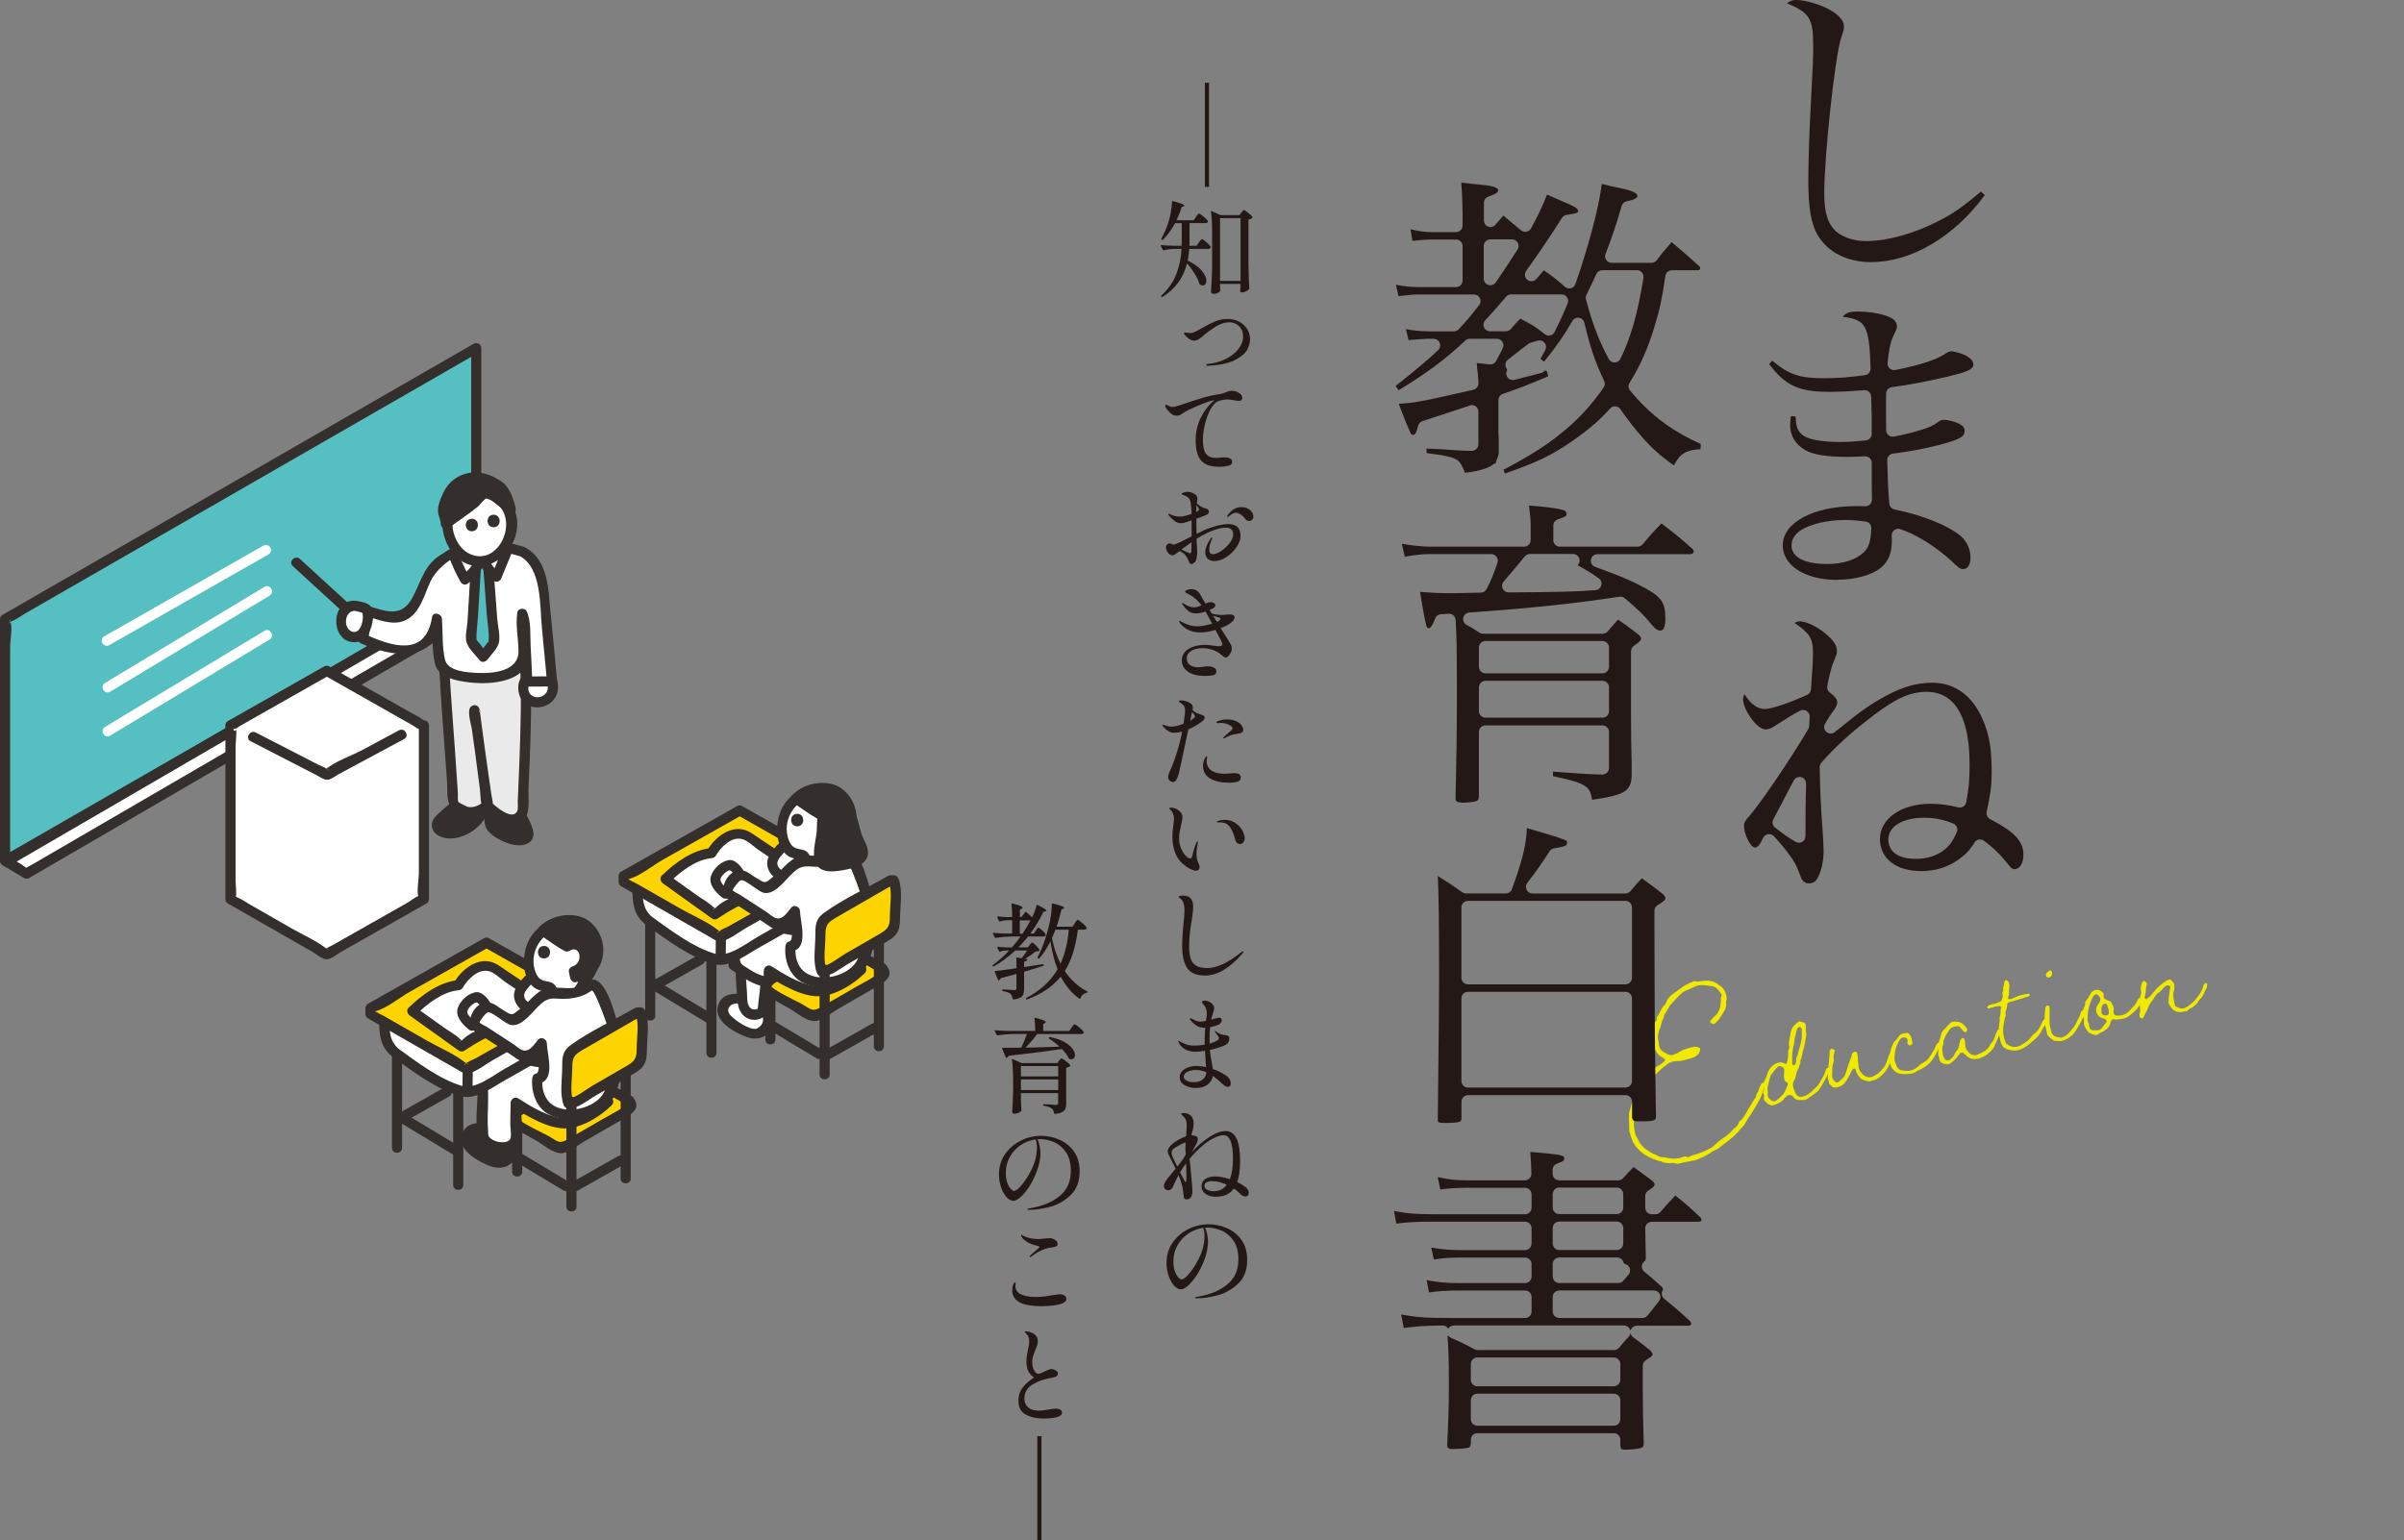 <?xml version="1.0" encoding="UTF-8"?><svg id="_レイヤー_2" xmlns="http://www.w3.org/2000/svg" viewBox="0 0 739.06 473.69"><rect x="0" y="0" width="739.06" height="473.69" fill="#808080" stroke="none"/><defs><style>.cls-1{fill:none;}.cls-2{fill:#54bdc0;}.cls-3{fill:#f0e900;}.cls-4{fill:#55bfc1;}.cls-5{fill:#231815;}.cls-6{fill:#fff;}.cls-7{fill:#342e2c;}.cls-8{fill:#ebeaea;}.cls-9{fill:#fdd400;}</style></defs><g id="_レイヤー_1-2"><path class="cls-3" d="M516.35,357.82c-.54.12-1.01.04-1.76-.18-.2-.02-.51-.01-.75.04-.19-.02-.26,0-.31,0-1.19.08-1.87-.09-2.64-.42-.16-.15-.55-.19-.81-.2-.21-.08-.27-.07-.42-.16-3.62-1.1-6.07-2.96-7.63-5.66-.26-.58-.65-1.76-1.12-3.31l-.09-3.22c-.12-.23-.11-.48-.02-.95.06-.58.05-.9-.08-1.19.08-.21.1-.4.25-.88.17-.36.32-.84.36-1.23.11-.66.25-1.14.68-2.06l.27-.5.23-.69c.23-.69.46-1.37.86-1.85.51-1.96,1.87-3.28,3.09-4.63,1.28-1.37,2.52-2.67,4.07-3.4.21-.17.38-.27.8-.69.21-.17.48-.42.54-.44.01-.51-.16-.72-.79-.97-1.08-.58-1.86-1.49-2.39-2.71-.24-.2-.48-.72-.6-1.26-.03-.12-.05-.24-.04-.44.03-.45.05-.65-.08-.94.17-.36.23-.69.14-1.37-.1-.74-.08-1.19.11-1.49.09-.15.16-.42.11-.66-.01-.06.02-.19.02-.19,0-.83.12-1.43.53-1.9.37-.34.53-.75.48-1.25,0-.26.04-.39.05-.33.37-.34.54-.69.89-1.41.22-.43.38-.85.57-1.15.15-.16.2-.24.29-.38.08-.21.23-.37.23-.37.45-.29.58-.51.83-1.14.6-1.6,1.87-2.45,3.18-3.38.38-.28.71-.54,1.42-1.02.05-.07.15-.16.21-.17.81-.63,1.74-1.03,2.65-1.49l.99-.41q.05-.07.11-.09c.76.27,1.56.16,2.23,0,.38-.02.62-.08.88-.07,1.68-.19,2.96.16,4.16.97l.4.35c1.22.62,1.99,1.78,2.3,3.43.12.54.14.92,0,1.14q.01.06-.02.19c-.08.21-.1.41-.07.53.27,1.78-.73,2.96-1.67,4.45-.08.21-.19.3-.38.59-.15.16-.34.46-.5.62l-.16.16c-.15.16-.43.35-.57.57-.54.44-.79.43-1.5-.17-.16-.16-.16-.41.04-.65l1.13-1.21-.04.07c.96-.79,1.56-1.81,1.85-3.08,0-.26.03-.45.08-.78.07-.53.21-1.06.07-1.67-.03-.12,0-.32.12-.6.04-.13.05-.07.05-.07.16-.42.18-.61-.05-.81l-.38-.55c-.55-.77-1.18-1.58-2.38-1.82-.07-.04-.13-.03-.2-.02l-1.11-.13c-1.32-.21-2.82-.38-4.18.37-.56.32-1.09.5-1.67.76-.41.15-.88.32-1.28.54-.4.21-.61.39-1.04.74-.05.08-.2.24-.26.25l-1.45,1.47c-.4.47-.87.96-1.28,1.37-.37.34-.65.78-.86,1.27-.15.16-.25.31-.42.67l-.33.52c-.03.13-.09.15-.19.3-.48.68-.64,1.1-.6,1.6-.33.52-.55.95-.77,1.95-.17.67-.33,1.35-.68,1.81l-.11.66c-.17.67-.37,1.48-.2,2.21.12.54.24,1.09.29,1.59,0,1.08.54,1.85,1.63,2.43.59.38,1.01.54,1.58.79.46.09.92.11,1.25-.09.53-.18.99-.42,1.51-.66.23-.12.39-.22.67-.41.29-.13.5-.31.75-.36,1.23-.47,2.41-.86,3.65-1.01.57,0,.92.11,1.48.37.15.09.2.33.07.87-.35,1.29-1.39,2.03-3.2,2.44-.43.09-.83.25-1.2.33-.89.26-1.67.5-2.9.4-.88.07-1.83.34-2.55.82-1.53,1.11-2.91,2.31-4.34,3.9-.51.56-.85,1.02-1.63,2.08-.56.89-1.25,1.81-1.93,2.47-.17.36-.25.57-.57,1.15-.45.8-.96,1.68-.98,2.7.03.69-.04,1.22-.31,1.72-1.22,2.5-.73,7.22.14,8.55.18.21.39.61.55,1.02.43.79.63,1.13.96,1.44.79.97,1.83,1.62,2.87,2.28.22.14.58.32.86.44l.34.11c.21.08.56.25.86.44.64.3,1,.48,1.5.43.39.04.84.07,1.25.17.54.13.87.18,1.26.22.73.16,1.73.06,2.71-.1.3-.07.61-.14.83-.25.64-.27.82-.31,1.16-.2.42.16.87.19,1.14,0,.32-.26.69-.34,1.46-.58.3-.07.67-.15.96-.28,1-.35,1.94-.69,2.8-1.14.97-.47,1.9-.87,2.55-1.66.83-.82,1.6-1.38,2.53-2.03l1.15-.83c.6-.45,1.07-.88,1.58-1.44.31-.32.54-.69.83-.82.6-.45,1-.93,1.15-1.4.03-.45.24-.63.58-.83.64-.53,1.08-1.13,1.66-2.22.36-.65.68-1.23,1.47-2.49l1.21-1.99s-.01-.06.09-.15c.26-.25.46-.49.44-.61-.07-.3,0-.57.33-1.09.33-.52.46-.8.45-1.12.27-.5.44-.86.51-1.13.34-.77.49-.94,1.02-.86l.19.27c.06-.01.13.04.19.02q-.06.01-.03.13c.04.18-.05.33-.07.52l-.18.61.03.12-.12.28-.05.08q.03.12-.11.34t-.07.27c-.57,1.71-1.29,3.02-2.08,4.35-.54,1.01-1.11,1.84-1.68,2.73-.34.46-.67.98-.95,1.42-.14.22-.23.37-.46.8-.46.8-.91,1.6-1.63,2.08-1.62,2.14-3.15,3.25-5.22,4.79l-.65.53c-.54.44-1.01.87-1.65,1.13-.64.27-1.25.66-1.86,1.05-.21.18-.55.38-.78.49-.67.4-1.36.75-2.64,1.29-.17.1-.27.19-.64.27l-.41.16-4.99.99Z"/><path class="cls-3" d="M551.37,337.36c-.1-.17-.31-.25-.55-.45-.44-.28-1.24-.17-1.43.13-.32.26-.81.63-.99.98-.54.7-1.05,1-2.38,1.55-.23.12-.47.17-.64.27-.53.18-1.12.12-1.86-.35-.15-.09-.32-.31-.5-.52-.22-.14-.24-.2-.4-.35-.31-.25-.48-.72-.35-1,.18-.61.17-.93-.14-1.18-.12-.23-.18-.53-.04-.75.23-.37.24-.63.29-1.27.02-.19-.02-.38.01-.51-.51-.58-.12-1.12.18-1.76.27-.51.43-.92.74-1.82.02-.2.1-.4.15-.48.43-1.18,1.15-1.97,2.09-2.57,1.07-.62,2.22-.88,3.49-.02.42-.67.49-.94.59-1.91,0-.25.01-.51.09-.72.02-.2,0-.31.03-.71-.05-.5-.04-1.01.26-1.39.09-.15.11-.34.07-.53-.29-1.02-.06-1.96.16-2.96.04-.39.19-.87.23-1.26.17-1.5,1.01-2.58,2.55-3.63.05-.07.11-.09.24-.05,2.02.5,1.88.47,1.89,2.18-.03.45,0,.89.1,1.31.14.61,0,1.14-.12,1.74-.16.99-.32,1.98-.7,3.4-.16.42-.23.69-.33,1.35-.17.67-.27,1.33-.53,1.9-.13.28-.13.54-.08.78.04.18,0,.32-.18.61-.18.36-.33.52-.15.73-.48.68-.77,1.38-1.06,2.65-.06.58-.22,1-.36,1.23-.72,1.05-.72,1.88-.03,3.57.72,1.81,1.5,2.14,3.25,1.43.7-.28,1.53-.85,1.99-1.34l.57-.57c.69-.6,1.6-1.38,1.98-2.22.07-.27.18-.36.46-.8.41-.73,1.02-1.69,1.35-3.04.2-.55.42-.67.88-.64.06-.01.25.26.26.32-.03.13-.09.15-.07.27-.05.33-.13.54-.15.48-.59,1.91-2.03,4.27-3.13,5.85-.14.22-.25.31-.63.59-.92.71-1.79,1.36-2.51,1.83-.81.63-1.21.59-2.35.59-.88.07-1.73-.06-2.25-.96ZM549.05,334.96c.16-.42.27-.76.61-1.54-.02-.38-.2-.59-.54-.71-.43-.22-.66-.68-.68-1.63-.03-.12-.05-.24-.04-.44l.04-.13.1-1.23c.03-.71-.24-1.09-1.01-1.36-.5-.27-1.07.05-1.4.57-.36.4-.65.78-1.24,1.55-.09.15-.3.38-.45.55-.1.15-.19.3-.24.63-.27,1.08-.59,2.17-.8,3.23-.05.33,0,.57.05,1.07.02.38.1.74,0,1.14-.03.71.36,1.32,1.24,1.82.45.28.94.23,1.34.01,1.3-.99,2.47-2.02,3.02-3.54ZM552.17,326.5c.03-.13,0-.26.01-.51.01-.51.04-.64.09-.72.27-.5.38-.85.57-1.71.07-.27.12-.6.2-.81.31-.9.6-1.85.78-3.04.09-.46.12-.86.14-1.62-.04-.18-.04-.43-.02-.63-.03-.12,0-.26-.02-.38,0-.25.03-.45-.01-.63-.04-.18-.22-.39-.38-.55-.2-.33-1.04.17-1.07.62-.15.48-.26.82-.4,1.62-.11.34-.2.81-.31,1.15,0,.26-.04.39-.11.92-.05.33-.11.66-.11.92-.6,1.85-.57,3.69-.54,5.52-.1.41.04,1.01.6.95.13.03.64-.84.58-1.08Z"/><path class="cls-3" d="M581.81,324.8c-.27.76-.54,1.58-.78,2.21-.89,1.98-1.86,3.34-3.62,4.56-.6.45-.84.51-1.26.6-.24.05-.54.12-.89.26-.82.31-1.67-.07-2.78-.46-.06.01-.28-.13-.53-.39-.61-.75-1.29-1.49-1.47-2.59-.11-.48-.68-.49-.91-.11-.25.31-.44.61-.56.89-.24.63-.46,1.06-1.07,2.02-.13.28-.38.59-.52.82-.74,1.25-2.08,1.8-3.46,1.86-.25,0-.39-.04-.55-.19-.31-.25-.71-.61-1.04-.98-.03-.12-.16-.41-.11-.48-.6-1.84-.38-3.1-.16-4.67.2-1.64.36-3.2.39-4.79,0-.57.47-1,.98-.73.06-.01.29.13.51.27.06-.01.07.05.07.05.08.05.1.17.02.38-.03.13-.08.21-.13.28-.23.69-.32,1.41-.19,2.27.02.38-.03.71-.19,1.12-.13.54-.2.81-.21,1.06,0,.32-.01.51-.05.9-.04.65-.06,1.41-.05,2.05.03.69.39,1.18,1.17,1.83.15.09.57,0,.63-.02.92-.72,1.73-1.34,2.13-2.13.3-.64.44-1.18.79-2.41.31-.9.6-1.85.94-2.63.3-.64.37-.91.35-1.29q0-.32.53-.76c.49-.36,1.04-.17,1.18.44s.21,1.22.21,1.8c-.01.51.04,1.01.22,2.11-.03.13,0,.25.02.38.12.8.57,1.4,1.38,2.17,1.18,1,2.26,1.02,3.61.21.62-.33.97-.47,1.36-1.01.05-.07.11-.09.28-.19.15-.16.43-.35.61-.71.94-.91,1.28-1.94,1.65-3.1l.5-1.45c.21-.18.32-.26.55-.12.36.17.5.52.46.66Z"/><path class="cls-3" d="M584.43,330.25c-1.11-.13-1.85-.6-2.64-1.57-.53-.64-.9-2.02-.93-3.03-.04-.75.05-1.47.33-2.49.34-1.03.68-2.38,1.41-3.05.48-.42.87-.96,1.1-1.33.58-.83,1.17-1.03,2.74-1.12,0,0,.2.02.45.28.49.46.84,1.21.8,1.6l.26,1.15c.05.24-.3.64-.59.77-.3.07-.88-.25-.92-.43l-.07-.3c.15-.48.11-.92-.1-1.31-.12-.23-.46-.34-.79-.4-.63.01-1.14.32-1.48.78-1.08,1.71-1.56,3.53-1.59,5.95.02.38.1.74.47,1.55.04.18.14.35.17.47.24.77.86,1.27,1.65,1.41,1.31.15,3.28.72,5.63-1.84.04-.08.11-.09.5-.31.69-.34,1.82-.98,2.26-1.84.09-.15.08-.21.33-.52.2-.23.5-.62.56-.89.44-.61.66-1.04,1.09-1.96.08-.21.21-.49.3-.64.08-.21.29-.39.46-.49.12-.03.18-.04.51.27.07.05.12.8-.03,1.02l-1.4,2.54c-1.11,2.16-2.57,3.57-5.47,4.79-.11.09-.17.1-.32.26-.12.03-.28.19-.34.2-.96.53-3.22.66-4.35.47Z"/><path class="cls-3" d="M614.92,317.37c-.05.07-.03.13-.02.2l-.05.07c-.1.4-.12.6-.18.61l-1.47,3.38c-.34.77-.63,1.16-1.26,1.75-.05.07-.21.17-.27.19-.93.97-1.4,1.14-2.14,1.5-.3.07-.64.27-.99.42l-.61.14c-.2-.02-.32,0-.44.03-1.63.11-2.29-.31-3.59-1.55-.09-.11-.25-.26-.4-.36-.09-.11-.59-.06-.81.06-.19.3-.34.46-.74.93l-.7.85c-.11.09-.17.1-.26.25-.2.23-.4.47-.63.58-.99.98-1.91,1.13-3.19.53-.56-.26-.81-.52-.86-1.02-.08-.36-.21-.65-.26-.89-.18-.53-.25-.83-.19-1.42l.05-.65c.13-.86.17-1.24,0-1.71-.06.01-.1-.17.03-.45.31-.9.62-1.79.84-2.79.35-.97.66-1.29,1.52-2,.13-.28.17-.36.54-.69.17-.1.44-.29.52-.5.4-.47.69-.6,1.19-.65,1.69-.13,2.75.34,3.64,1.47.03.12.17.21.26.32.18.21.26.32.33.62.02.38-.17.67-.39.79-.35.14-.69.03-.83-.32-.1-.17-.19-.28-.43-.48-.15-.09-.22-.14-.26-.32-.39-.61-.87-.76-1.79-.62-.97.22-1.63.68-1.99,1.34-.13.28-.22.43-.47.74-.25.31-.48.68-.63,1.16-.08.21-.07.27-.21.49-.3.64-.38.85-.3,1.21.04.18.02.38-.01.51-.5,1.19-.43,1.75-.24,2.6.05.24.05.5.12.8.04.18.14.35.27.64.03.12.11.23.15.41.18.53,1.19.75,1.68.39.54-.44,1.07-.88,1.33-1.44.19-.55.38-.85.68-1.23.36-.4.68-.92.86-1.85l.11-.66c.08-.21.15-.48.17-.68.12-.34.31-.58.76-.87.11-.09.46.09.5.27.2.59.33.88.26,1.15-.03,1.28.32,2.28,1.21,3.1.44.54,1.27.86,2.15.79.41-.16.76-.3,1.09-.5.76-.3,2.06-.72,3.04-2.34l.56-.89c.36-.4.71-.8.9-1.35.07-.27.17-.36.27-.76.1-.4.26-.82.44-1.18.03-.13.08-.21.17-.36.03-.13.13-.28.17-.36.08-.21.34-.2.69-.03.15.09.2.34.14.61Z"/><path class="cls-3" d="M617.74,322.84c-.34-.11-.54-.13-.73-.15-.06.01-.13-.03-.29-.19-.09-.11-.24-.2-.49-.21-.33-.05-1.12-1.33-1.31-2.44-.37-1.63-.56-3.05-.34-4.63.02-.2,0-.32.09-.72l.13-.86c-.08-.36-.06-.56-.09-.68.24-.63.34-1.03.33-1.92.04-.39.02-.77.12-1.17.01-.51-.39-.61-1.04-.4-.12.03-.18.04-.26,0-.26,0-.56.06-1.14.32l-.48.11c-.47.17-.71.22-.97.22-.12.03-.28-.13-.34-.37-.1-.17-.15-.09.02-.2l.11-.09c.54-.44,1.07-.62,1.63-.68.74-.1.97-.22,1.2-.33.11-.09.34-.2.82-.31.48-.11.77-.55.83-1.14.17-.36.25-.88.13-1.11-.13-.29-.11-.48,0-.83.22-.43.24-.63.11-.92l.46-2.2c.07-.52.3-.64.73-.42l.3.19c.15.1.23.2.28.38l.12.54c.07.3.11.48.08.62-.07.53-.11.92-.11,1.49.02.38,0,.83-.11,1.49l-.08.21c-.21.49-.21.75.19.85.57,0,1.04-.17,1.44-.39,1.59-.86,2.76-1,4.41-1.31.06-.01.18-.04.26,0l.16.15c.13.03.07.04.07.04.03.12-.04.39-.09.47-.17.1-.34.2-.52.24-.37.08-.65.21-.89.27-.47.17-.82.31-1.43.45-.18.04-.3.07-.41.15l-.12.03c-.48.11-.89.27-1.26.35-.35.14-.71.22-1.2.33-.83.25-1.03.49-1.01,1.18-.06.59-.12.86-.25,1.14-.29.7-.33,1.09-.18,1.76.01.06,0,.26-.13.54-.08.21-.1.4-.15.48-.83,3.68-.59,5.03.17,7.28.08.36.23.46.76.85,1.41.89,2.81.89,4.37-.09,1.11-.7,2.12-1.3,2.89-2.43.22-.43.33-.52.6-.71.17-.1.46-.23.71-.54.46-.49.87-.96,1.18-1.54.14-.22.22-.43.49-.94.2-.55.51-1.13.76-1.44.11-.09.15-.16.36-.08l.22.14c.29.19.26.32.25.26-.02.19-.08.21-.1.4-.05.33-.11.66-.25.88-.31.32-.44.61-.85,1.33-.22.43-.49.94-.68,1.23-.73.99-1.15,1.4-1.84,2-.28.19-.58.51-.91.78-.83.82-1.4,1.14-2.41,1.75-2.16,1.12-3.45.78-4.33.53Z"/><path class="cls-3" d="M632.07,320.12c-.51-.01-.65-.04-.81-.2-.59-.38-1.23-.93-1.83-1.62l-.46-2.06c-.56-1.91-.42-3.85-.22-5.8-.02-.38.09-.72.23-.94.17-.36.61-.39.93-.08.06-.01.16.16.2.34l-.02,4.13c-.03,1.03.16,2.13.59,3.49.26.9.88,1.39,1.81,1.56q.12-.03.45.03c.15.09.21.08.34.12.26,0,.63-.02.98-.16.82-.31,1.4-.82,2.21-1.77.71-.8,1.36-1.58,1.79-2.5.16-.42.29-.7.52-1.07.27-.5.58-1.08.88-2.04.09-.46.18-.61.68-.92.11-.09.32,0,.42.16.07.3.08.36,0,.57-.07.27-.1.4-.11.66-.18.36-.36.97-.42,1.24-.09.15-.13.28-.3.64-.3.64-.74,1.5-1.37,2.41-.55.95-1.19,1.79-1.83,2.32-1.52,1.17-2.73,1.7-4.12,1.5-.19-.02-.38.02-.57,0ZM629.06,300.2c-.16-.41-.09-.68.1-.98.17-.1.22-.17.48-.43l.26-.25c.32-.26.74-.1.88.25.31.82-.18,1.76-.86,1.84-.38.02-.73-.15-.86-.44Z"/><path class="cls-3" d="M643.73,318.21c-.56-.25-.85-.38-1.19-.5l-.21-.08-.22-.14c-.61-.75-1.15-1.46-1.43-2.41l-.02-.95c-.01-.06-.03-.12,0-.26,0-.26.03-.45-.01-.63-.03-.12-.12-.23-.23-.46-.19-.28-.29-.44-.24-.52.16-.42.23-.69.23-1.26.08-.46.1-.98.35-1.29.19-.3.25-.57.27-1.08.05-.33.07-.52.06-.59.76-.87,1.26-1.75,1.66-2.53.52-1.07,2.16-1.44,3.13-.77.68.49.87.76.83,1.15-.11.92.18,1.36,1.15,1.71l.42.16c.4.1.61.18.84.64.09.11.13.29.21.4.43.79.53,1.22.52,1.73-.12.28-.13.54-.11.66.03.69.28.95.82,1.09,1.83.22,3.4-.45,4.58-1.98l.2-.24c.15-.16.17-.1.15-.16.48-.43,1.04-1.06,1.26-1.49.3-.64.41-.98.77-1.38.15-.16.35-.14.51.01.22.14.36.17.51.27-.05.65-.04.39-.49,1.19l-.52,1.07-.85,1.02-.2.24c-.23.12-.28.19-.28.19-.15.16-.32.26-.63.59-1.01.86-2.03,1.73-4.29,1.85-.3.07-.86.13-1.27.03-.73-.15-1.08.31-1.31,1.5-.26.82-.72,1.31-1.95,2.09-.17.1-.21.18-.62.33-.29.13-.69.34-.96.53-.43.35-.79.43-1.41.25ZM646.18,316.13l.64-.84c1.24-1.29,1.14-1.72-.7-2.26-1.43-.44-2.16-2.25-1.4-3.69.08-.21.14-.22.27-.51.15-.16.3-.38.39-.53.19-.3.31-.58.32-.83,0-.89-.22-.97-.78-1.48-.19-.28-.56-.25-.96-.04-.32.26-.57.57-.68.92-.86,1.85-1.28,3.09-1.43,4.96l-.04.65c-.12,1.17-.07,1.67.31,2.22l.11.48c.03.44.09.68.23,1.03.14.35.57.57.98.67.2.02.44-.04.62-.08q.26,0,.39.04c.66.11,1.24-.15,1.75-.71ZM648.3,311.39c.08-.21.05-.33-.03-.69l-.08-.36c-.04-.18-.16-.41-.22-.71-.07-.3-.17-.47-.21-.65s-.4-.36-.64-.3c-.36.08-.65.21-.69.35-.29.38-.36.65-.39,1.36.04.18.02.38.05.5-.2.81.3,1.33,1.2,1.38.59.06,1.12-.38,1.02-.86Z"/><path class="cls-3" d="M669.89,311.25c-1.41-.06-2.2-1.03-2.97-2.19-.19-.28-.3-.76-.24-1.09.02-.77.1-1.55.2-2.21l.3-2.04c.04-.39-.13-.61-.46-.66-.4-.1-.83,0-.97.22-.43.35-.92.72-1.14,1.15-.2.24-.36.4-.8.69-.4.22-.83.56-1,.92-.2.24-.3.38-.53.76-.28.44-.55.95-.86,1.27-.4.47-.68.92-1.04,1.89-.25.56-.49,1.19-.79,1.58-.14.22-.17.36-.35.71-.1.4-.28.76-.5.88-.21.17-.71-.03-.91-.37-.16-.41-.14-.92-.02-1.21.21-.49.19-.87.09-1.86-.07-.3-.08-.62-.07-.88.03-1.02.02-1.91.23-2.66.18-.61.26-.82.19-1.12-.23-1.03-.11-1.88.4-3.01.16-.42.4-.47.85-.19.45.28.55.45.49.78-.18.61-.25,1.14-.32,2.24-.05.33-.08.78-.15,1.05q.01.06-.03.13c-.29.7-.25.88.29,1.27.44-.29.84-.51,1.15-.83.26-.25.46-.49.96-1.11l.85-1.02.08-.21c.38-.28.65-.53,1.28-1.11.86-.7,1.71-1.46,2.66-1.74.21-.18.56-.06.81.2.81.77,1.02,1.42.9,2.02.03.12-.02.2-.03.45,0,.26.02.38-.03.45-.57,1.72-.12,3.14.22,4.65.11.48.32.57,1.06.78,1.29.66,2.21.2,3.51-.79,1.3-.99,1.85-1.69,2.77-2.98.7-.85,1.12-1.78,1.55-3.27.06-.01.11-.09.21-.17.19-.3.25-.31.37-.34.26,0,.34.12.44.28.03.12-.12,1.17-.1,1.23-.34.46-.53.75-.76,1.44-.24.63-.53,1.33-1.22,1.93-.32.26-.46.48-.64.84-.17.36-.33.52-.54.69l-.37.34c-.41.41-.89.84-1.26.92-.29.13-.62.33-.83.57-.64.53-.4.47-.91.46-1.09.25-1.33.3-2.04.27Z"/><path class="cls-5" d="M575.24,80.61c-7.41,0-13.43-3.08-16.52-8.46-1.98-3.46-2.79-8.34-2.79-16.82,0-5.68.32-15.32.8-23.98.61-10.91.7-13.58.7-17.12,0-8.54-1.05-10.27-8.06-13.24C550.55.14,551.16,0,552.16,0c2.32,0,5.92.92,8.96,2.29,2.61,1.24,5.77,3.28,5.77,5.87,0,.74-.14,1.4-.9,3.58-1.9,5.99-5.17,36.31-5.17,47.77,0,6.08,1.19,9.65,3.98,11.94,2.23,1.72,5.44,2.69,8.86,2.69,6.63,0,15.11-2.38,22.69-6.37,4.39-2.29,7.23-4.28,12.64-8.86l1.2,1.09c-9.53,12.9-22.58,20.6-34.93,20.6Z"/><path class="cls-5" d="M564.89,178.34c-9.9,0-16.82-4.38-16.82-10.65,0-6.98,9.46-12.04,22.49-12.04,1.01,0,1.79,0,2.87.03.02,0,.03,0,.05,0,.53,0,1.04-.21,1.42-.59.39-.39.6-.92.59-1.47-.06-2.91-.06-3.59-.06-4.74v-6.54c0-.55-.23-1.08-.63-1.46-.38-.36-.87-.56-1.39-.56-.03,0-.07,0-.1,0-2.69.13-4.09.19-5.25.19-6.55,0-10.88-.72-13.24-2.19-2.86-1.68-4.48-4.42-4.48-7.56,0-.63.08-1.5.17-2.42l.03-.37,1.49.1c.1,3.11.61,4.49,2.09,5.67,1.57,1.37,5.84,2.19,11.65,2.19,2.58,0,4.92-.19,7.85-.5,1.03-.11,1.8-.97,1.8-2v-5.16l-.17-6.32c-.02-.55-.26-1.08-.67-1.45-.37-.33-.85-.51-1.34-.51-.05,0-.11,0-.17,0-4.23.35-7.63.51-10.68.51-9.4,0-13.56-1.92-18.51-8.56l.99-1c5.2,4.32,8.35,5.37,16.02,5.37,4.05,0,7.54-.26,12.44-.94,1.02-.14,1.77-1.03,1.74-2.06-.41-13.73-1.57-14.89-8.61-15.91,1.44-1.44,2.28-1.59,4.98-1.59,2.86,0,6.06.5,8.36,1.29,2.35.78,3.38,1.79,3.38,3.28,0,.59,0,.6-1.29,3.38-.74,1.55-1.26,4.13-1.6,7.88-.06.63.19,1.26.67,1.68.37.33.85.51,1.34.51.13,0,.27-.01.41-.04,8.28-1.7,12.89-3.25,15.9-5.36.3-.2.88-.4,1.2-.4,1.16,0,3.97.84,5.14,1.67,1.17.75,1.72,1.55,1.72,2.41,0,1.55-2.29,2.36-7.76,3.68-6.48,1.52-12.15,2.6-17.31,3.27-.98.13-1.73.95-1.75,1.94-.04,1.63-.04,2.91-.04,4.64,0,2.17,0,3.86.05,6.69.01.6.28,1.16.75,1.53.36.29.81.45,1.27.45.13,0,.26-.01.38-.04,3.33-.64,6.35-1.41,9-2.26,2.51-.87,3.05-1.17,4.97-2.49.37-.28.86-.4,1.49-.4,1.29,0,3.71.62,5,1.45.04.03.09.05.14.08.73.39,1.13,1.05,1.13,1.86,0,1.8-1.43,2.6-7.66,4.28-4.55,1.18-9.92,2.19-14.35,2.7-1.05.12-1.83,1.03-1.78,2.09.07,1.75.11,3.03.14,4.55l.07,2.5c.16,3.04.25,4.57.43,6.27.09.88.74,1.59,1.6,1.77,8.72,1.78,16.75,5.03,20.46,8.28,1.86,1.66,2.89,4,2.89,6.57,0,1.73-.68,3.48-2.19,3.48-.98,0-1.35-.26-3.98-2.79-1.7-1.6-5.54-4.52-8.36-6.17-2.69-1.58-4.66-2.51-7.05-3.31-.21-.07-.43-.11-.64-.11-.44,0-.87.14-1.23.42-.53.41-.83,1.06-.78,1.73.03.51.05.97.05,1.47,0,3.85-1.04,6.43-3.38,8.36-2.72,2.24-7.96,3.68-13.34,3.68ZM566.98,159.92c-3.79,0-7.74.69-10.85,1.89-3.57,1.39-5.37,3.4-5.37,5.97,0,3.55,4.05,5.67,10.85,5.67,4.9,0,8.93-1.27,11.34-3.58,1.26-1.16,1.88-2.62,2.19-5.18.07-.49.13-1.72.15-2.22.05-1.05-.72-1.96-1.77-2.09-2.59-.32-4.23-.47-6.55-.47Z"/><path class="cls-5" d="M556.14,271.68c-.63,0-1.46-.16-2.29-1.39q-.2-.5-1.09-2.79c-.94-2.55-3.22-5.75-7.39-10.33-.38-.42-.93-.66-1.49-.66-.08,0-.17,0-.25.02-.65.08-1.22.47-1.53,1.05l-.78,1.47c-.57,1.05-1.18,1.59-1.79,1.59-1.36,0-3.38-4.05-3.38-6.77,0-.78.29-1.28,1.09-2.29,3.04-3.14,12.81-17.45,18.67-27.36.16-.27.25-.57.28-.88.08-1.17.13-2,.16-2.93.03-.72-.33-1.4-.95-1.78-.33-.2-.7-.31-1.07-.31-.33,0-.65.08-.95.24-2.7,1.45-3.82,2.17-6.05,3.6l-1.03.66c-1.63,1.12-2.5,1.49-3.48,1.49-1.57,0-3.58-1.79-5.37-4.78-1.11-1.77-1.59-3.52-1.59-4.48,0-.32.1-.91.4-1.59,2.11,3.21,4.01,4.58,6.37,4.58,1.99,0,7.43-1.84,12.95-4.37.67-.31,1.12-.95,1.17-1.68.5-6.9.61-8.65.61-11.46,0-4.17-1.06-5.85-5.67-8.96.74-.42,1.14-.5,1.69-.5,1.91,0,5.56,1.78,7.96,3.88,2.98,2.48,3.38,4.05,3.38,5.37,0,.67-.17,1.11-.79,2.68-1.01,2.02-1.85,6.27-2.17,8-.14.75.16,1.51.77,1.97,1.93,1.45,2.29,2.23,2.29,3.16,0,.36-.12,1.02-1.19,2.49-1.04,1.43-1.25,1.73-2.55,3.92-.5.84-.32,1.92.42,2.55.38.33.85.49,1.32.49s.9-.15,1.27-.45c8.35-6.8,11.04-8.61,15.96-11.28,5.13-2.72,9.33-3.88,14.03-3.88,6.87,0,12.35,3.99,15.43,11.24,2.06,4.71,2.79,8.97,2.79,16.32,0,3.96-.38,6.9-1.54,12.12-.2.89.22,1.8,1.03,2.23,7.58,3.97,10.26,6.83,10.26,10.93,0,2.64-1.11,4.48-2.69,4.48-.76,0-1.05-.25-2.58-2.19-2.1-2.61-4.22-4.63-6.87-6.56-.35-.25-.76-.39-1.19-.39-.14,0-.27.01-.41.04-.56.11-1.04.46-1.33.95-1.31,2.21-2.6,3.58-4.94,5.26-3.46,2.37-7.1,3.48-11.45,3.48-7.68,0-12.64-3.87-12.64-9.85,0-6.29,6.57-10.85,15.62-10.85,2.69,0,5.61.38,8.43,1.11.17.04.33.06.5.06.38,0,.75-.11,1.07-.31.47-.3.8-.77.9-1.31.77-3.9,1.04-6.9,1.04-11.49,0-18.59-7.14-22.49-13.14-22.49-5.07,0-9.37,1.9-16.42,7.27-6.75,5.09-11.84,9.71-16.02,14.54-.32.37-.5.85-.49,1.34.1,7.89.29,11.28.99,21.23.09,1.57.2,3.36.2,4.68,0,3.04-.78,6.44-1.89,8.26-.59,1.07-1.46,1.59-2.59,1.59ZM591.47,251.48c-6.55,0-10.95,2.68-10.95,6.67,0,1.8.82,5.97,8.46,5.97,3.59,0,6.65-1.02,9.1-3.04.04-.03.07-.06.1-.09,1.48-1.4,2.01-2.08,3.38-4.99.23-.5.26-1.07.06-1.58s-.59-.92-1.1-1.14c-2.94-1.25-5.73-1.8-9.07-1.8ZM553.23,238.93c-.73,0-1.42.4-1.78,1.07-2.08,3.92-4.2,7.96-6.29,12-.45.86-.22,1.91.54,2.51,2.26,1.78,4.26,3.17,6.31,4.37.32.19.67.28,1.02.28s.69-.09,1-.26c.63-.36,1.02-1.02,1.02-1.75.01-7.47.07-12,.19-16.15.03-.94-.59-1.77-1.5-2.01-.17-.05-.35-.07-.52-.07Z"/><path class="cls-5" d="M462.22,144.49s0-.07,0-.11c.2-.04.39-.11.58-.21,8.9-4.79,13.45-7.77,18.73-12.23,4.41-3.76,7.94-7.7,11.47-12.76.42-.59.48-1.36.17-2.02-2.77-5.81-4.3-10.33-6.09-17.91-.19-.81-.85-1.41-1.67-1.53-.1-.01-.19-.02-.29-.02-.72,0-1.39.38-1.75,1.02-2.49,4.38-4.74,7.62-8.59,12.39-.04.05-.07.09-.11.14-.03-.03-.06-.05-.08-.07l-1.01-.83c.51-.91,1-1.8,1.48-2.68.38-.71.31-1.58-.19-2.21-.39-.49-.97-.77-1.58-.77-.17,0-.35.02-.52.07l-1.07.29c-.07.02-.13.04-.19.06-.22.08-.44.15-.66.22-.18.05-.3.09-.42.13-.2.07-.39.16-.56.29-1.56,1.15-1.92,1.42-6.3,4.88-.42.33-.7.83-.75,1.36-.06.54.1,1.07.44,1.49.04.05.08.1.08.25,0,.08-.02.15-.05.22-.36.7-.27,1.55.22,2.17.39.49.97.76,1.58.76.16,0,.32-.02.49-.06,2.79-.69,5.06-1.29,8.27-2.13.48-.13.89-.43,1.16-.83.17.15.36.28.58.37l.4,1.49c-5.6,2.35-8.32,3.47-13.97,5.41-.81.28-1.36,1.05-1.36,1.91v9.21c0,.52,0,1.39.1,2.59v4.68c-.19.81-.41,1.45-.67,1.97-.16.3-.23.63-.22.96-.32.06-.62.2-.88.41-.57.45-1.33.85-2.4,1.25-1.76.55-3.26.92-6.17,1.29-1.32-2.92-1.64-3.56-2.89-4.18-.51-.32-1.45-.72-4.52-1.28-.03,0-2.34-.31-2.34-.31l-2.09-.3v-1.39c.07,0,1.5.08,1.5.08,1.14.06,2.04.12,2.68.12,6.53.46,7.09.5,9.73.5h0c.53,0,1.05-.21,1.42-.59.38-.38.59-.89.59-1.43v-10.02c0-.67-.33-1.29-.88-1.67-.34-.23-.74-.35-1.13-.35-.25,0-.5.05-.74.14-.19.07-.33.13-.43.18q-2.79.9-9.35,3.08c-3.07,1-3.94,1.28-4.7,1.54-.61.21-1.08.7-1.27,1.31-.09.28-.16.52-.21.72,0,.03-.02.07-.02.1-.16.78-.54,2.09-1.37,2.09-.42,0-.64-.15-1.29-1.79-1.13-2.58-2.33-5.69-3.08-7.76,5.33-.39,6.46-.56,22.91-4.32.92-.21,1.57-1.03,1.57-1.97,0-.61-.03-1.14-.19-3.09,0-.05,0-.09-.02-.14-.17-1.12-.19-1.4-.26-2.61l-.03-.41c2.05.19,3.07.3,3.91.41.09.01.17.02.26.02.74,0,1.42-.4,1.77-1.06,1.12-2.08,1.65-3.09,2.05-3.95.3-.62.25-1.36-.12-1.94s-1.01-.94-1.7-.94h-8.35c-.51,0-1.01.2-1.38.55-6.09,5.75-11.06,9.46-20.42,15.27l-1-1.29c6.52-5.17,9.94-8.06,13.1-11.05.6-.57.79-1.44.49-2.21-.31-.77-1.05-1.27-1.87-1.27h-2.16c-.26,0-1.9.09-5.57.4l-.79-3.38c1.75.39,4.81.7,6.96.7h7.79c.56,0,1.09-.23,1.47-.64,2.31-2.47,3.96-4.42,6.3-7.46.47-.61.55-1.43.21-2.12-.34-.69-1.04-1.12-1.81-1.12h-16.94c-1.41,0-1.89,0-6.27.5l-.8-3.48c2.81.52,4.57.7,6.97.7h11.52c1.11,0,2.01-.9,2.01-2.01v-10.6c0-1.11-.9-2.01-2.01-2.01h-7.14c-1.91,0-3.49.1-6.27.4l-.6-3.58c2.55.66,4.35.9,6.87.9h7.14c1.11,0,2.01-.9,2.01-2.01v-3.96c-.1-5.16-.29-8.24-.4-9.26,2.15.27,4.14.49,5.47.6,2.32.22,5.87.56,5.87,1.79,0,.46-.23.95-3.03,1.93-.81.28-1.35,1.05-1.35,1.9v5.44c0,.85.53,1.6,1.32,1.89.23.08.46.12.69.12.58,0,1.15-.25,1.54-.72.65-.78,1.33-1.55,2.42-2.81,1.52,1.26,2.3,1.91,3.31,2.76l2.12,1.78c.37.31.82.47,1.29.47.12,0,.24-.01.36-.03.59-.11,1.1-.47,1.39-.99,1.93-3.42,3.42-6.55,4.96-10.45,1.27.58,2.37,1.05,3.29,1.45.71.31,1.25.54,1.69.74,2.62,1.08,4.58,1.95,4.58,2.79,0,.45,0,.8-3.54,1.27-.59.08-1.12.42-1.44.93-3.11,4.96-7.22,11.05-11,16.28-.64.88-.46,2.11.4,2.77.37.28.8.42,1.23.42.58,0,1.16-.25,1.55-.73.65-.78,1.28-1.51,2.25-2.64,3.02,2.11,4.11,2.96,6.47,5.07.37.33.85.51,1.34.51.17,0,.33-.02.5-.06.65-.16,1.17-.64,1.4-1.27,1.09-3.02,2.14-6.26,3.22-9.92,2.59-8.57,4.28-15.8,4.88-20.9,2.04.53,3.93.97,5.18,1.19,2.76.59,5.77,1.33,5.77,2.49,0,.31,0,1.04-3.27,1.67-.74.14-1.34.69-1.55,1.42-1.75,6.03-3.28,10.58-4.96,14.74-.25.62-.18,1.33.2,1.88.37.56,1,.89,1.67.89h12.27c.64,0,1.24-.31,1.62-.82,1.62-2.2,2.38-3.08,4.57-5.55,3.48,2.93,4.71,4.03,7.69,6.69l.87.77c.2.3.2.4.2.6,0,.32-.32.6-.7.6h-8.01c-1,0-1.85.73-1.99,1.72-1.07,7.28-1.69,10.2-3.13,14.9-2.05,7-4.55,12.71-7.88,18-.46.74-.4,1.68.15,2.35,6.09,7.38,12.59,12.31,21.76,16.47l-.1,1.59c-4.39.2-6.38,1.41-8.16,4.98-4.79-3.39-7.36-5.78-11.45-10.65-1.98-2.42-3.48-4.41-5-6.64-.35-.51-.92-.84-1.54-.88-.04,0-.09,0-.13,0-.57,0-1.12.24-1.51.68-3,3.38-6.57,6.47-11.24,9.73-6.49,4.55-11.02,6.75-21.1,10.25l-.4-1.09ZM492.59,83.09c-.8,0-1.52.47-1.84,1.2-.57,1.28-1.02,2.21-3.04,6.39-.21.43-.26.92-.13,1.39,1.9,7.28,4.07,12.94,7.01,18.36.35.65,1.03,1.05,1.77,1.05.01,0,.03,0,.05,0,.75-.02,1.44-.45,1.77-1.13,3.23-6.65,5.28-13.87,7.07-24.92.09-.58-.07-1.18-.46-1.63s-.94-.71-1.53-.71h-10.66ZM467.39,98.01c3.32,1.66,4.3,2.23,7.17,4.48.1.08.18.14.26.21.37.32.84.5,1.33.5.13,0,.26-.01.39-.04.61-.12,1.13-.52,1.41-1.08,1.49-2.99,2.8-5.85,4-8.75.26-.62.19-1.33-.19-1.89s-1-.9-1.68-.9h-15.54c-.6,0-1.16.26-1.54.72-2.2,2.63-4.17,4.86-6.4,7.23-.55.59-.7,1.44-.38,2.18.32.74,1.05,1.21,1.85,1.21h4.88c.6,0,1.16-.27,1.55-.72,1.04-1.24,1.52-1.8,2.88-3.16h0ZM458.16,73.63c-1.11,0-2.01.9-2.01,2.01v10.07c0,.88.57,1.66,1.41,1.92.2.06.4.09.61.09.64,0,1.27-.31,1.65-.86,2.27-3.24,4.09-5.99,6.73-10.15.39-.62.42-1.41.06-2.05-.35-.64-1.03-1.04-1.77-1.04h-6.68Z"/><path class="cls-5" d="M449.28,246.79c-1.79,0-1.79-.68-1.79-1.39.31-14.08.4-21.04.4-32.34,0-13.7-.09-17.45-.39-22.43-.03-.54-.28-1.04-.68-1.39-.37-.33-.84-.5-1.33-.5-.04,0-.09,0-.13,0l-2.41.16c-.8.05-1.49.57-1.76,1.32-.95,2.6-1.57,2.95-2.05,2.95-.24,0-.56-.23-.68-.9-.01-.07-.03-.13-.05-.2-.44-1.53-1.49-7.77-1.86-10.05,3.95.3,5.73.4,9.15.4,1.91,0,1.98,0,9.57-.17.74-.02,1.4-.43,1.74-1.08,1.37-2.62,2.21-4.68,3.36-8.13.2-.61.1-1.29-.28-1.81s-.99-.84-1.63-.84h-19.33c-1.68,0-4.05.26-7.26.8l-.9-3.98c1.81.4,6.31.9,8.16.9h29.43c1.11,0,2.01-.9,2.01-2.01v-4.55c0-1.54-.11-2.84-.5-6.07,8.46.58,10.59,1.37,11.05,1.59.24.24.5.62.5.9,0,.57,0,.86-2.7,1.75-.83.27-1.38,1.04-1.38,1.91v4.48c0,1.11.9,2.01,2.01,2.01h23.9c.6,0,1.17-.27,1.56-.73,2.14-2.6,3.06-3.63,5.77-6.43,4.23,3.23,5.48,4.28,9.45,7.76.31.31.5.61.5.8,0,.49-.5.9-1.1.9h-28.55c-.98,0-1.81.7-1.98,1.67-.17.96.38,1.91,1.3,2.24,6.84,2.49,9.23,3.48,12.52,5.05,7.78,3.89,9.06,5.41,9.06,10.85,0,3.68-1.16,3.68-1.59,3.68-.9,0-1.64-.66-2.69-1.89-2.15-2.71-4.17-4.68-8.25-8.08-.36-.3-.82-.46-1.29-.46-.1,0-.21,0-.31.02-13.41,2.07-27.22,3.53-46.17,4.87-.9.06-1.64.71-1.83,1.59s.24,1.78,1.03,2.2c1.19.63,2.23,1.26,3.97,2.41.33.22.72.33,1.11.33h36.74c.61,0,1.18-.27,1.56-.74.89-1.09,1.42-1.67,2.3-2.65l.88-.98c2.53,1.75,3.34,2.35,5.97,4.38.86.75,1.1,1.02,1.1,1.49,0,.51-.58,1.09-2.21,2.2-.55.38-.88,1-.88,1.67v20.62q0,6.37.2,14.03v3.68c-.2,4.71-2.13,5.89-12.14,7.36-.49-2.56-.98-3.48-2.29-4.28-1.62-1.05-3.91-1.76-9.75-2.98v-1.39c10.48.75,11.1.79,15.16.88.01,0,.03,0,.04,0,.53,0,1.03-.21,1.41-.58.39-.38.6-.9.6-1.44v-11.08c0-1.11-.9-2.01-2.01-2.01h-35.98c-1.11,0-2.01.9-2.01,2.01v19.78c0,1.05-.27,1.32-1.09,1.59-.73.21-2.97.4-4.28.4ZM456.67,209.37c-1.11,0-2.01.9-2.01,2.01v7.31c0,1.11.9,2.01,2.01,2.01h35.98c1.11,0,2.01-.9,2.01-2.01v-7.31c0-1.11-.9-2.01-2.01-2.01h-35.98ZM456.67,197.13c-1.11,0-2.01.9-2.01,2.01v5.92c0,1.11.9,2.01,2.01,2.01h35.98c1.11,0,2.01-.9,2.01-2.01v-5.92c0-1.11-.9-2.01-2.01-2.01h-35.98ZM470.33,170.36c-.6,0-1.17.27-1.55.73-3.68,4.44-5.03,6.06-6.51,7.74-.53.6-.65,1.44-.32,2.17.33.72,1.04,1.18,1.83,1.18h.01c14.71-.08,20.95-.24,26.7-.69.85-.07,1.56-.65,1.79-1.47s-.08-1.69-.77-2.18c-2.04-1.45-3.68-2.46-6.49-4l.2-.26c.46-.61.53-1.43.19-2.11s-1.04-1.11-1.8-1.11h-13.26Z"/><path class="cls-5" d="M443.51,345.31c-1.49,0-1.49-.48-1.49-1.09q.4-34.43.4-42.69c0-17.34-.11-26.05-.4-32.14,3.41,2.14,4.52,2.85,7.54,5,.34.24.75.37,1.17.37h12.19c.84,0,1.6-.53,1.89-1.32,3.2-8.7,4.49-13.97,4.58-18.78,7.09,2.06,11.47,3.33,12.33,4.01.01.14.01.37.01.57,0,.67,0,1-3.99,1.65-.56.09-1.06.42-1.37.9-2.51,3.91-4.18,6.28-6.84,9.73-.47.61-.55,1.43-.21,2.12.34.69,1.04,1.13,1.81,1.13h28.56c.6,0,1.17-.27,1.55-.73,1.1-1.33,2.28-2.66,3.49-3.95,2.73,1.95,3.55,2.56,6.27,4.68.33.28.99.85.99,1.39,0,.5-.39,1.02-2.39,2.21-.61.36-.99,1.02-.99,1.74.1,39.04.1,39.49.49,63.21,0,.99-.17,1.51-3.88,1.51h-1.59c-1.35,0-1.69-.19-1.89-1.09v-4.95c0-1.11-.9-2.01-2.01-2.01h-48.42c-1.11,0-2.01.9-2.01,2.01v4.95c0,1.25,0,1.59-5.77,1.59ZM451.29,305c-1.11,0-2.01.9-2.01,2.01v25.43c0,1.11.9,2.01,2.01,2.01h48.42c1.11,0,2.01-.9,2.01-2.01v-25.43c0-1.11-.9-2.01-2.01-2.01h-48.42ZM451.29,277.04c-1.11,0-2.01.9-2.01,2.01v21.65c0,1.11.9,2.01,2.01,2.01h48.42c1.11,0,2.01-.9,2.01-2.01v-21.65c0-1.11-.9-2.01-2.01-2.01h-48.42Z"/><path class="cls-5" d="M499.44,445.82c-.98,0-1.2-.37-1.29-1.09v-1.97c0-1.11-.9-2.01-2.01-2.01h-41.95c-1.11,0-2.01.9-2.01,2.01v1.27c-.13,1.04-.5,1.12-.83,1.18-.04,0-.08.02-.12.03-.87.23-3.32.38-4.62.38-1.57,0-1.69-.56-1.69-1.29v-.36c.4-7.8.5-10.83.5-18.74s-.1-9.9-.4-14.23c.09-.1.17-.21.24-.32.21.35.54.64.94.81,2.83,1.19,4.08,1.85,7.09,3.43.29.15.66.26.99.26h41.93c.61,0,1.18-.27,1.56-.74,1.12-1.38,1.68-2.03,2.99-3.42.28-.3.45-.66.52-1.05.09.52.38.99.82,1.31,2.04,1.45,2.93,2.13,5.12,3.9.2.2.8.8.8,1.29,0,.34,0,.61-2,1.81-.61.36-.98,1.02-.98,1.73v7.9c0,5.54.1,9.22.29,15.9v.13c0,.91-.38,1.22-.99,1.39-.63.21-3.35.5-4.88.5ZM454.18,428.6c-1.11,0-2.01.9-2.01,2.01v5.82c0,1.11.9,2.01,2.01,2.01h41.95c1.11,0,2.01-.9,2.01-2.01v-5.82c0-1.11-.9-2.01-2.01-2.01h-41.95ZM454.18,417.46c-1.11,0-2.01.9-2.01,2.01v4.83c0,1.11.9,2.01,2.01,2.01h41.95c1.11,0,2.01-.9,2.01-2.01v-4.83c0-1.11-.9-2.01-2.01-2.01h-41.95ZM501.26,409.29c-.03-.16-.07-.31-.14-.46-.32-.74-1.05-1.22-1.85-1.22h-52.31c-.72,0-1.37.39-1.73.98-.36-.6-1.01-.97-1.72-.97h-.02c-5.64.05-8.34.3-11.93.78l-.8-4.18c4.65.89,7.51,1.09,15.33,1.09h22.76c1.11,0,2.01-.9,2.01-2.01v-4.43c0-1.11-.9-2.01-2.01-2.01h-20.28c-3.67,0-6.61.19-9.26.6l-.7-3.78c3.65.67,5.6.9,9.95.9h20.28c1.11,0,2.01-.9,2.01-2.01v-3.83c0-1.11-.9-2.01-2.01-2.01h-18.98c-4.16,0-5.85.11-9.05.6l-.8-3.68c3.31.6,5.8.8,10.25.8h18.58c1.11,0,2.01-.9,2.01-2.01v-4.73c0-1.11-.9-2.01-2.01-2.01h-27.74c-5.48,0-7.96.09-11.84.6l-.7-3.88c4.3.8,6.84,1,12.94,1h27.34c1.11,0,2.01-.9,2.01-2.01v-4.13c0-1.11-.9-2.01-2.01-2.01h-17.39c-3.12,0-5.79.15-8.66.5l-.8-3.78c3.61.78,5.65,1,9.46,1h17.34c.54,0,1.06-.22,1.44-.61s.59-.91.57-1.46c-.06-2.38-.11-3.66-.35-6.69,5.07.46,7.61.7,8.96.97,1.49.3,1.49.68,1.49,1.12,0,.34,0,.76-2.23,1.54-.81.28-1.35,1.05-1.35,1.9v1.21c0,1.11.9,2.01,2.01,2.01h18.18c.57,0,1.12-.24,1.5-.67,1.15-1.29,1.75-1.97,3.19-3.41l.35.25c2.21,1.59,2.95,2.13,5.23,3.83.74.62.9.99.9,1.19,0,.45-.14.88-1.9,1.92-.61.36-.99,1.02-.99,1.73v3.59c0,1.11.9,2.01,2.01,2.01h1.13c.59,0,1.15-.26,1.54-.71,1.79-2.11,2.56-2.96,4.57-5.06,3.45,2.76,4.48,3.68,7.76,6.77.22.33.3.63.3.8,0,.11-.03.5-1.2.5h-14.1c-.54,0-1.05.21-1.43.6-.38.38-.59.9-.58,1.44.01,1.58.05,2.9.09,4.55v.43c.04,1.15.07,2.47.1,4.13-.07.48-.13.8-.41,1.01-.51.37-.81.96-.83,1.58-.01.63.27,1.23.76,1.62,1.88,1.5,3.1,2.53,5.36,4.65.13.17.4.53.4.7,0,.16-.03.24-.05.27-.57.86-.4,2.02.4,2.68,3.38,2.76,4.61,3.8,8,6.91.22.33.3.63.3.8,0,.17-.03.6-1.19.6h-15.5c-.88,0-1.65.57-1.92,1.4-.03.09-.05.18-.07.28ZM479.36,396.86c-1.11,0-2.01.9-2.01,2.01v4.43c0,1.11.9,2.01,2.01,2.01h25.57c.62,0,1.2-.28,1.58-.77,1.38-1.76,2.17-2.76,3.51-4.4.49-.6.59-1.43.26-2.14-.33-.7-1.04-1.15-1.82-1.15h-29.1ZM479.36,386.71c-1.11,0-2.01.9-2.01,2.01v3.83c0,1.11.9,2.01,2.01,2.01h18.17c.58,0,1.14-.25,1.52-.7.65-.75,1.14-1.33,1.62-1.9.44-.53.59-1.24.38-1.9-.21-.66-.73-1.16-1.4-1.34-.27-.07-.44-.19-.56-.57-.25-.86-1.04-1.45-1.93-1.45h-17.8ZM479.36,375.66c-1.11,0-2.01.9-2.01,2.01v4.73c0,1.11.9,2.01,2.01,2.01h17.67c1.11,0,2.01-.9,2.01-2.01v-4.73c0-1.11-.9-2.01-2.01-2.01h-17.67ZM479.36,365.21c-1.11,0-2.01.9-2.01,2.01v4.13c0,1.11.9,2.01,2.01,2.01h17.67c1.11,0,2.01-.9,2.01-2.01v-4.13c0-1.11-.9-2.01-2.01-2.01h-17.67Z"/><path class="cls-5" d="M370.41,25.46h1.28v32.01h-1.28V25.46Z"/><path class="cls-5" d="M367.65,66.7c.06-.08.17-.23.32-.43.15-.2.27-.35.37-.45.1-.1.19-.14.27-.14.19,0,.65.3,1.38.9.73.6,1.17,1.06,1.34,1.38l.03.13c0,.17-.08.3-.22.38s-.34.13-.58.13h-4.86v5.28c0,.75-.01,1.31-.03,1.7h2.21l.7-1.02c.09-.11.2-.26.34-.45s.25-.34.34-.43c.09-.1.17-.14.26-.14.19,0,.64.31,1.36.93.71.62,1.15,1.09,1.29,1.41.02.04.03.1.03.16,0,.15-.08.27-.22.37s-.33.14-.54.14h-5.82c-.13,1.43-.29,2.62-.48,3.58,1.96.96,3.41,2.01,4.34,3.14s1.39,2.14,1.39,3.04c0,.45-.1.8-.3,1.07-.2.27-.47.4-.82.4-.28,0-.56-.11-.86-.32-.09-.04-.15-.13-.19-.26-.26-.92-.73-1.93-1.43-3.04s-1.47-2.18-2.32-3.2c-1.13,4.48-3.65,7.93-7.55,10.34-.15.11-.27.1-.35-.03l-.03-.03c-.11-.15-.1-.27.03-.35,2.13-1.98,3.66-4.18,4.58-6.58.92-2.4,1.46-4.99,1.63-7.76h-2.05c-1.22.02-2.36.16-3.42.42h-.1c-.08,0-.16-.05-.22-.16l-.58-1.15s-.03-.06-.03-.13c0-.11.07-.16.22-.16,1.17.11,2.47.18,3.9.22h2.3c.02-.38.03-.94.03-1.66v-5.31h-2.05c-1.13,2.09-2.38,3.79-3.74,5.09-.11.11-.22.12-.35.03l-.06-.03c-.15-.11-.17-.22-.06-.35.75-1.32,1.43-2.87,2.05-4.64.32-.94.59-2.05.82-3.33.22-1.28.36-2.38.4-3.3,0-.19.11-.27.32-.22,1.3.34,2.2.62,2.7.83s.75.38.75.51c0,.11-.08.19-.26.26l-.58.26c-.38,1.32-.91,2.66-1.57,4h5.28l.7-.99ZM375.08,88.04c.02.3.03.53.03.69s0,.29.03.4l.03.13c0,.26-.22.51-.66.75-.44.25-.92.37-1.46.37-.21,0-.39-.06-.54-.19-.15-.13-.22-.28-.22-.45.08-1.26.16-2.48.22-3.66.06-1.18.11-2.74.13-4.66v-10.08c0-2.52-.12-4.59-.35-6.21v-.06c0-.08.02-.14.06-.16s.11-.01.19.03l2.69,1.22h5.82l.58-.77c.06-.08.15-.2.27-.35s.21-.26.29-.32c.07-.06.15-.1.24-.1.19,0,.63.28,1.31.83.68.55,1.11.98,1.28,1.28.06.09.04.18-.06.29-.23.24-.62.42-1.15.54v13.79c.04,2.67.13,5.11.26,7.33,0,.13-.04.23-.13.32-.24.23-.57.45-1.01.64-.44.19-.85.29-1.23.29-.13,0-.23-.05-.3-.14-.07-.1-.12-.21-.14-.34,0-.13.01-.24.03-.32.02-.11.03-.23.03-.37s.02-.33.06-.56v-.9h-6.3v.74ZM375.08,67.08v19.3h6.3v-19.3h-6.3Z"/><path class="cls-5" d="M370.97,112.43c-.07-.05-.11-.11-.11-.18,0-.19.14-.3.42-.32,2-.19,3.84-.7,5.5-1.52,1.66-.82,2.97-1.84,3.94-3.07.96-1.23,1.44-2.51,1.44-3.86,0-.92-.2-1.71-.61-2.37-.41-.66-.93-1.16-1.58-1.49s-1.33-.5-2.03-.5c-1.41,0-2.84.46-4.29,1.38s-2.63,1.78-3.55,2.59c-.51.45-1.01.84-1.5,1.17-.49.33-.97.5-1.44.5-.51,0-1.02-.17-1.54-.51-.51-.34-.92-.7-1.22-1.09-.28-.26-.42-.46-.42-.61,0-.19.12-.29.35-.29.15,0,.37.03.67.08.3.05.6.08.9.08.45,0,.94-.12,1.47-.37s1.26-.63,2.18-1.17c1.51-.88,2.87-1.56,4.06-2.05,1.19-.49,2.48-.74,3.87-.74,1.15,0,2.25.25,3.3.75,1.04.5,1.89,1.23,2.54,2.19s.98,2.08.98,3.36c0,.92-.28,1.94-.83,3.06s-1.77,2.19-3.65,3.2c-1.88,1.01-4.6,1.62-8.16,1.81l-.45.03c-.09,0-.17-.03-.24-.08Z"/><path class="cls-5" d="M380.92,120.84c.67.44,1.01.94,1.01,1.52,0,.28-.09.5-.27.67-.18.17-.4.26-.66.26-.32,0-.86-.06-1.63-.19-.9-.17-1.58-.26-2.05-.26-.55,0-1.09.06-1.62.19-.52.13-.93.25-1.23.35-.92.41-1.73,1.3-2.43,2.67-.71,1.38-1.25,2.91-1.65,4.61-.39,1.7-.59,3.19-.59,4.5,0,2.11.32,3.58.98,4.42.65.83,1.71,1.25,3.18,1.25l.86-.06c.64-.08,1.14-.13,1.5-.13.77,0,1.38.12,1.82.35.45.24.67.58.67,1.02,0,.64-.43,1.06-1.29,1.25-.87.19-1.77.29-2.71.29-2.64,0-4.51-.66-5.6-1.97-1.09-1.31-1.63-3.39-1.63-6.22,0-2.56.55-4.91,1.65-7.06,1.1-2.14,2.48-3.89,4.14-5.23-.06,0-.2.02-.42.06-.75.13-1.87.5-3.38,1.1-1.51.61-3.01,1.28-4.53,2-.26.15-.48.28-.67.4s-.36.22-.51.3c-.45.32-.83.55-1.15.7s-.67.22-1.06.22c-.62,0-1.26-.3-1.92-.91-.66-.61-1.12-1.19-1.38-1.74-.09-.15-.13-.29-.13-.42,0-.19.1-.29.29-.29.13,0,.27.04.42.13.3.17.57.3.82.4.24.1.53.14.85.14.13,0,.32-.02.58-.06.17-.04.87-.27,2.11-.67,2.2-.77,4.29-1.44,6.27-2.03,1.98-.59,3.8-.99,5.44-1.2.49-.06,1.1-.25,1.82-.54.4-.17.75-.29,1.02-.37s.58-.11.9-.11c.77,0,1.49.22,2.16.66Z"/><path class="cls-5" d="M380.34,162.01c.69.58,1.04,1.48,1.04,2.72,0,1.15-.42,2.34-1.25,3.55s-1.88,2.23-3.14,3.04c-1.26.81-2.47,1.22-3.65,1.22-.83,0-1.51-.23-2.03-.7-.52-.47-.78-1.13-.78-1.98,0-1.17.53-2.57,1.6-4.19.19-.26.33-.38.42-.38s.13.05.13.16-.11.38-.32.83c-.15.34-.29.76-.42,1.26-.13.5-.19.97-.19,1.39,0,1,.35,1.5,1.06,1.5.77,0,1.65-.34,2.66-1.01,1-.67,1.86-1.49,2.58-2.45s1.07-1.83,1.07-2.62c0-1.39-.78-2.08-2.34-2.08-1.43,0-3.29.52-5.57,1.57-1.04.47-2.17,1.09-3.36,1.86l.1,1.79c.06,1.02.1,1.72.1,2.08,0,.6-.05,1.18-.14,1.76s-.2.96-.3,1.15c-.13.24-.33.46-.61.67-.28.21-.48.32-.61.32-.41,0-.69-.25-.86-.74-.3-.77-.66-1.43-1.09-1.98-.17-.23-.4-.45-.67-.64s-.64-.42-1.09-.67l-.86.64c-.32.24-.57.41-.75.51s-.37.16-.56.16c-.53,0-1.01-.25-1.42-.75-.42-.5-.62-1.04-.62-1.62,0-.43.12-.75.37-.96.25-.21.47-.32.69-.32.13,0,.35.06.66.19.31.13.51.19.59.19l.26-.03c.96-.32,2.73-1.16,5.31-2.53,0-2.28,0-3.92-.03-4.9-.88.32-1.66.58-2.37.77-.45.06-.71.1-.8.1-.71,0-1.3-.17-1.79-.51-.81-.55-1.46-1.16-1.95-1.82-.17-.17-.26-.31-.26-.42,0-.08.05-.13.16-.13.08,0,.22.04.4.11.18.08.32.13.4.18l.26.13c.71.28,1.52.42,2.43.42.3,0,.51-.01.64-.03.55-.06,1.52-.32,2.88-.77-.06-2.3-.25-3.77-.54-4.38-.15-.34-.37-.61-.66-.8-.29-.19-.56-.34-.83-.45-.27-.11-.44-.18-.53-.22-.06-.02-.17-.05-.3-.1s-.21-.1-.21-.16c0-.15.2-.31.61-.48.45-.15.82-.22,1.12-.22.49,0,.99.1,1.49.29.5.19.89.42,1.17.67.32.28.48.7.48,1.28,0,.17-.02.36-.06.58-.04.21-.08.37-.1.48,0,.09,0,.15-.03.19.32.36.63.64.93.83.55.38,1.07.63,1.54.74.4.09.71.2.93.34.21.14.32.34.32.59,0,.32-.06.56-.19.72-.13.16-.34.3-.64.43l-1.7.67c-.26.09-.5.17-.72.26-.22.09-.42.16-.59.22v1.73c0,.66.02,1.63.06,2.91,1.49-.75,2.5-1.22,3.01-1.41,2.75-1.07,4.98-1.6,6.69-1.6,1.19,0,2.14.29,2.83.86ZM366.31,166.72c-.68.47-1.71,1.22-3.07,2.24.36.21.87.46,1.5.75.64.29,1.03.43,1.15.43.21,0,.33-.15.35-.45.04-.3.06-1.29.06-2.98ZM367.78,156.73l-.03.7c.17-.06.29-.13.35-.19.06-.04.16-.11.3-.21.14-.1.21-.21.21-.34s-.06-.29-.19-.48c-.04-.08-.24-.38-.58-.9-.04.6-.06,1.07-.06,1.41ZM383.56,156.37c.55.29.99.66,1.3,1.1.31.45.46.9.46,1.34s-.13.79-.38,1.04-.57.37-.93.37c-.47,0-.83-.18-1.09-.54-1.04-1.32-2.05-1.98-3.01-1.98-.43,0-.88.18-1.38.54-.19.11-.41.26-.64.45s-.38.29-.45.29c-.13,0-.19-.06-.19-.19,0-.08.05-.2.16-.35.71-.94,1.4-1.59,2.08-1.95.68-.36,1.42-.54,2.21-.54.68,0,1.3.14,1.86.43Z"/><path class="cls-5" d="M378.34,191.58c-.66.51-1.69,1.04-3.07,1.6l1.63,2.56.67,1.09c.41.62.69,1.13.87,1.52.17.39.26.79.26,1.2,0,.34-.11.73-.32,1.15-.21.43-.46.78-.75,1.07-.29.29-.55.43-.78.43-.3,0-.7-.22-1.19-.67-.79-.72-1.72-1.27-2.78-1.65s-2.13-.56-3.2-.56c-1.37,0-2.51.27-3.44.82s-1.39,1.31-1.39,2.29.34,1.66,1.02,2.11c.68.45,1.53.67,2.53.67.47,0,1.02-.06,1.66-.19.51-.08.88-.13,1.09-.13.77,0,1.43.13,1.98.4s.83.66.83,1.17c0,.28-.09.53-.27.77-.18.23-.44.38-.79.45-.77.13-1.71.19-2.82.19-2.09-.04-3.74-.5-4.94-1.38-1.21-.87-1.81-1.98-1.81-3.33,0-1.56.69-2.76,2.08-3.6s3.09-1.26,5.12-1.26c.55,0,1.56.11,3.01.32.64.09,1,.13,1.09.13.75,0,1.12-.21,1.12-.64,0-.26-.08-.55-.26-.9-.19-.41-.8-1.57-1.82-3.49-1.75.51-3.29.77-4.64.77-2.41,0-4.34-.77-5.79-2.3-.23-.23-.42-.46-.54-.67-.13-.21-.19-.37-.19-.48,0-.06.04-.1.13-.1.11,0,.27.06.48.19.43.3,1.12.62,2.08.96.96.34,1.93.51,2.91.51,1.17,0,2.69-.27,4.54-.8l-1.63-3.04-.38-.7c-1.15.38-2.14.58-2.98.58s-1.57-.22-2.21-.67c-.64-.45-1.23-1.09-1.76-1.92-.04-.06-.1-.15-.16-.26-.06-.11-.1-.18-.1-.22,0-.08.04-.13.13-.13.13,0,.42.16.87.48.21.17.58.36,1.1.56.52.2,1.04.3,1.55.3.55,0,1.32-.2,2.3-.61-1.13-1.54-2.39-2.66-3.78-3.36-.19-.11-.4-.21-.61-.3-.21-.1-.37-.18-.48-.26-.11-.08-.16-.17-.16-.27,0-.23.22-.43.67-.58.45-.15.86-.22,1.25-.22,1.11,0,1.98.5,2.62,1.5.26.49.83,1.47,1.73,2.94.49-.19.77-.3.83-.32.3-.08.55-.13.77-.13.41,0,.74.1,1.01.3.27.2.4.43.4.69,0,.17-.07.34-.22.51-.15.17-.32.31-.51.42-.06.04-.42.21-1.05.51l.67,1.09c1.11.28,2.19.42,3.23.42.38,0,.81-.03,1.28-.1l.93-.06c.51,0,.9.07,1.17.21.27.14.4.38.4.72,0,.53-.39,1.1-1.18,1.7ZM374.12,191.26l.45-.22c.45-.3.67-.54.67-.74s-.15-.32-.45-.38l-1.89-.58,1.22,1.92Z"/><path class="cls-5" d="M369.51,221.89c-1.22.94-2.62,1.75-4.19,2.43-.06.36-.18.91-.35,1.63-1.56,7.49-2.46,11.64-2.72,12.45-.23.73-.47,1.25-.72,1.58-.25.33-.54.5-.88.5-.4,0-.76-.14-1.07-.43-.31-.29-.46-.68-.46-1.17,0-.36.13-.83.38-1.41,1.73-3.78,3.04-7.95,3.94-12.51-.9.26-1.74.38-2.53.38-1.15,0-2.26-.64-3.33-1.92-.15-.15-.22-.28-.22-.38,0-.13.06-.19.19-.19.06,0,.22.05.48.16.77.3,1.47.45,2.11.45.47,0,1.04-.08,1.73-.26.6-.15,1.26-.36,1.98-.64.11-.7.24-1.72.42-3.04.04-.3.06-.6.06-.9,0-.68-.13-1.21-.38-1.57-.26-.36-.71-.75-1.34-1.15-.17-.11-.26-.2-.26-.29,0-.06.08-.12.24-.16.16-.04.35-.06.56-.06.28,0,.61.04,1.01.13.39.09.75.2,1.07.35.45.19.8.42,1.07.67.27.26.4.64.4,1.15,0,.13-.01.25-.03.35-.02.11-.04.2-.06.29.26.3.65.6,1.18.9.23.13.65.28,1.25.45.45.15.78.29.99.42.21.13.32.33.32.61,0,.36-.28.76-.83,1.18ZM367.37,220.35c0-.19-.07-.38-.21-.58-.14-.19-.37-.47-.69-.83l-.58,2.69c.98-.55,1.47-.98,1.47-1.28ZM381.25,238.37c.15.17.22.41.22.7,0,.64-.32,1.07-.98,1.3-.65.22-1.55.34-2.7.34-2.3,0-4.2-.43-5.7-1.28-1.49-.85-2.24-2.15-2.24-3.9,0-.43.04-.82.13-1.18.09-.36.18-.64.29-.83.13-.23.26-.45.38-.64.13-.19.25-.29.35-.29.08,0,.13.06.13.19,0,.09-.02.21-.06.37s-.07.3-.1.43c-.02.13-.03.29-.03.48,0,.43.09.89.27,1.38.18.49.51.94.98,1.34.36.32.92.59,1.68.82.76.22,1.62.34,2.58.34.21,0,.46-.01.75-.03.29-.02.57-.04.85-.06.58-.06,1.02-.1,1.34-.1.98,0,1.6.21,1.86.64ZM381.83,223.25c.26.46.38.87.38,1.23,0,.62-.51,1-1.54,1.15-.15.02-.44.06-.88.13-.44.06-.83.15-1.17.26-.36.11-.74.26-1.14.45s-.69.35-.88.48c-.15.08-.28.13-.38.13s-.16-.04-.16-.13.05-.19.16-.32c.13-.13.41-.37.83-.74.62-.49,1.08-.88,1.39-1.18.31-.3.46-.57.46-.8s-.15-.45-.45-.64c-.49-.36-1.02-.61-1.58-.75s-1.07-.21-1.52-.21c-.21,0-.41.02-.59.05-.18.03-.29.05-.34.05-.3,0-.45-.08-.45-.26,0-.13.14-.26.42-.38,1.03-.36,1.98-.54,2.88-.54.68,0,1.32.08,1.9.24.59.16,1.09.38,1.52.66.49.3.86.68,1.12,1.14Z"/><path class="cls-5" d="M365.9,267.23c-.7-.34-1.46-.86-2.27-1.57-2.13-1.88-3.2-4.7-3.2-8.48,0-.85.1-2,.29-3.42.13-.94.19-1.58.19-1.92,0-.62-.1-1.17-.29-1.65s-.51-.91-.96-1.3c-.17-.15-.26-.25-.26-.29,0-.06.06-.12.19-.16.13-.04.27-.06.42-.06.53,0,1.08.13,1.63.4.55.27,1.01.63,1.36,1.09.35.46.53.94.53,1.46,0,.38-.13,1.09-.38,2.11-.23,1.05-.4,1.88-.51,2.5-.11.62-.16,1.26-.16,1.92,0,1.07.2,2.07.59,3.01.39.94.87,1.69,1.41,2.26.54.57,1.03.85,1.46.85.28,0,.46-.2.54-.61.45-1.75.83-3.04,1.15-3.87l.13-.26c.06-.13.13-.24.21-.34s.14-.14.21-.14.1.06.1.19c0,.21-.03.42-.1.61-.23,1.22-.35,2.21-.35,2.98,0,.66.06,1.25.19,1.76.06.3.2.68.42,1.15.23.47.35.86.35,1.18,0,.34-.1.61-.3.82-.2.2-.47.3-.82.3-.47,0-1.05-.17-1.76-.51ZM380.25,259.2c-.22-.23-.39-.55-.5-.96-.7-2.71-1.63-4.36-2.78-4.96-.49-.26-1.17-.38-2.05-.38h-.54c-.19,0-.29-.05-.29-.16s.12-.2.35-.29c.64-.21,1.32-.32,2.05-.32,1.52,0,2.85.5,4,1.5.79.7,1.35,1.44,1.68,2.21.33.77.5,1.39.5,1.86,0,.51-.13.95-.4,1.31-.27.36-.62.54-1.04.54s-.75-.12-.98-.35Z"/><path class="cls-5" d="M365.02,297.74c-1.06-1.5-1.58-3.78-1.58-6.83,0-1.94.14-4.3.42-7.07.19-1.68.29-2.94.29-3.78,0-.98-.11-1.79-.34-2.43-.22-.64-.61-1.13-1.17-1.47-.19-.11-.29-.21-.29-.32,0-.15.14-.26.43-.32.29-.06.59-.1.91-.1,1.15,0,1.96.32,2.43.94.47.63.7,1.5.7,2.61,0,.6-.07,1.41-.22,2.45-.15,1.04-.24,1.65-.26,1.84-.04.15-.09.4-.13.74-.43,2.67-.64,4.98-.64,6.94,0,1.71.18,3.04.54,4.02.36.97.96,1.67,1.78,2.1.82.43,1.94.64,3.34.64,2.82,0,6.25-1.6,10.3-4.8.06-.04.16-.11.3-.21.14-.1.25-.14.34-.14.06,0,.1.04.1.13,0,.13-.13.34-.38.64-3.88,4.46-7.7,6.69-11.46,6.69-2.56,0-4.37-.75-5.42-2.26Z"/><path class="cls-5" d="M376.82,330.64c1.04.76,1.55,1.61,1.55,2.54,0,.38-.1.66-.29.83-.19.17-.39.26-.61.26-.43,0-.94-.28-1.54-.83-1.22-1.13-2.23-1.98-3.04-2.56-.23,1.15-.81,2.06-1.73,2.72-.92.66-2.08.99-3.49.99-1.3,0-2.46-.29-3.47-.86s-1.52-1.4-1.52-2.46c0-.75.26-1.38.78-1.9.52-.52,1.18-.92,1.98-1.18s1.61-.4,2.42-.4,1.8.13,2.91.38l-.32-5.02c-1.02.19-2.01.29-2.94.29-1.22,0-2.28-.26-3.2-.77-.92-.51-1.57-1.21-1.95-2.08-.06-.19-.1-.31-.1-.35,0-.11.04-.16.13-.16.06,0,.14.03.22.1.09.06.15.11.19.13.36.23.94.5,1.73.8s1.64.45,2.56.45c.98,0,2.07-.11,3.26-.32v-.48c0-1.86.05-3.42.16-4.7h-.26c-.71,0-1.3-.11-1.79-.32-.45-.21-.91-.52-1.38-.91-.47-.39-.82-.75-1.06-1.07-.17-.3-.26-.47-.26-.51,0-.08.04-.13.13-.13s.28.06.57.19c.11.06.33.18.67.35.34.17.67.3.97.38.31.09.63.13.98.13.36,0,.92-.07,1.66-.22.17-1.02.26-1.77.26-2.24,0-.72-.14-1.38-.42-1.95-.13-.28-.36-.61-.7-.99-.11-.11-.2-.21-.27-.32s-.11-.2-.11-.29c0-.13.08-.23.26-.32s.37-.13.61-.13c.32,0,.71.08,1.17.26s.86.44,1.2.8c.34.36.51.81.51,1.34,0,.21-.05.49-.14.82-.1.33-.2.66-.3.98-.17.51-.29.9-.35,1.15l-.1.51,1.7-.48c.3-.08.51-.13.64-.13.28,0,.5.07.67.21.17.14.26.34.26.59s-.1.51-.29.77c-.19.26-.46.46-.8.61-.62.3-1.46.54-2.53.74-.11,1.04-.16,2.3-.16,3.78,0,.58,0,1,.03,1.28,1.04-.3,1.84-.63,2.37-.99.32-.21.48-.45.48-.7,0-.19-.09-.4-.27-.64-.18-.23-.29-.38-.34-.45-.21-.26-.34-.43-.38-.51-.17-.28-.26-.44-.26-.48,0-.06.03-.1.1-.1.08,0,.28.12.58.35.6.47,1.25.75,1.95.83.13.02.38.05.77.1.38.04.66.16.83.35.15.15.22.4.22.74,0,.38-.11.76-.34,1.14-.22.37-.58.67-1.07.88-1.11.51-2.63.99-4.58,1.44.09,1,.29,2.32.61,3.94.19,1,.3,1.64.32,1.92,1.58.53,2.88,1.18,3.92,1.94ZM369.75,331.98c.69-.54,1.06-1.3,1.11-2.26-1.03-.45-2.1-.67-3.23-.67-.98,0-1.85.19-2.59.56s-1.12.88-1.12,1.52c0,.45.29.84.88,1.17.59.33,1.33.5,2.22.5,1.13,0,2.04-.27,2.73-.82Z"/><path class="cls-5" d="M383.64,365.84c.18.31.27.61.27.91,0,.34-.09.63-.27.86-.18.24-.43.35-.75.35-.28,0-.56-.08-.86-.24-.3-.16-.57-.37-.8-.62-.55-.58-1.18-1.11-1.89-1.6-1.24,1.69-3.07,2.53-5.5,2.53-1.3,0-2.37-.29-3.2-.86s-1.25-1.35-1.25-2.34.39-1.73,1.17-2.26c.78-.52,1.79-.78,3.02-.78,1.34,0,2.85.28,4.51.83.64-1.6.96-3.67.96-6.21,0-4.86-.96-7.3-2.88-7.3-.79,0-1.74.27-2.85.8-1.11.53-2.16,1.21-3.17,2.02-1.69,1.41-3.16,2.88-4.42,4.42l.32,3.23.22,2.5c.21,2.35.32,3.78.32,4.29,0,.73-.15,1.32-.45,1.78-.3.46-.72.69-1.28.69-.15,0-.31-.02-.48-.06-.21-.09-.35-.24-.4-.45s-.11-.61-.18-1.18c-.04-.64-.1-1.14-.16-1.5-.13-1.02-.58-2.44-1.34-4.26-.45.83-.95,1.87-1.5,3.1-.11.3-.19.5-.26.61-.36.62-.82.93-1.38.93-.36,0-.68-.11-.95-.34-.27-.22-.4-.53-.4-.91,0-.73.48-1.64,1.44-2.75.49-.58.97-1.15,1.44-1.73l.74-.9c-.41-.88-.71-1.48-.9-1.82l-.61-1.15c-.36-.72-.61-1.24-.74-1.55-.13-.31-.19-.6-.19-.88,0-.41.21-.88.64-1.41.53-.62,1.28-1.22,2.22-1.81s1.87-1.03,2.77-1.33l.1-1.06c.06-.96.1-1.73.1-2.3,0-.87-.13-1.54-.38-1.98-.19-.3-.46-.61-.8-.93-.34-.32-.51-.52-.51-.61s.06-.16.19-.21c.13-.05.28-.08.45-.08.98,0,1.76.28,2.34.83s.86,1.35.86,2.4c0,.49-.05.97-.16,1.44-.11.47-.29,1.19-.54,2.18h.03c.55,0,1.02.09,1.39.27.37.18.56.47.56.88s-.14.89-.43,1.46c-.29.57-.78,1.45-1.49,2.64,1.62-1.81,3.4-3.36,5.34-4.64,1.94-1.28,3.65-1.92,5.12-1.92,2.96,0,4.45,3.05,4.45,9.15,0,2.77-.3,4.96-.89,6.56.98.45,1.82.95,2.53,1.5.32.23.57.51.75.82ZM361.93,358.75c.66-.81,1.23-1.54,1.7-2.18.28-.41.58-.92.9-1.54-.06-.81-.1-1.35-.1-1.63,0-.47.02-1.17.06-2.11-.49.17-1.12.46-1.89.88-.77.42-1.39.79-1.86,1.14-.36.3-.54.68-.54,1.15,0,.51.14,1.05.42,1.6.47.98.91,1.88,1.31,2.69ZM364.68,359.17l-.03-1.41c-.66.85-1.28,1.77-1.86,2.75l.93,1.79c.38.83.66,1.25.83,1.25.13,0,.19-.67.19-2.02,0-.43-.02-1.22-.06-2.37ZM377.16,364.32c-1.66-.73-3.17-1.09-4.51-1.09-.66,0-1.22.11-1.68.34-.46.22-.69.58-.69,1.07,0,.55.28.98.85,1.26.56.29,1.23.43,2,.43,1.71,0,3.05-.67,4.03-2.02Z"/><path class="cls-5" d="M377.06,377.63c1.81.75,3.33,1.94,4.54,3.58,1.21,1.64,1.82,3.73,1.82,6.27,0,3.09-.93,5.52-2.79,7.28-1.86,1.76-3.96,2.96-6.32,3.58s-4.5.94-6.42.94c-.15,0-.29-.02-.42-.05-.13-.03-.19-.07-.19-.11,0-.08.14-.17.42-.24.28-.07.55-.13.83-.18,3.58-.6,6.51-1.83,8.78-3.7,2.27-1.87,3.41-4.43,3.41-7.7,0-2.37-.5-4.28-1.5-5.74-1-1.46-2.23-2.5-3.68-3.12-1.45-.62-2.89-.93-4.32-.93-.34,0-.59.01-.74.03.26.55.47,1.24.64,2.05s.26,1.56.26,2.24c0,.81-.1,1.71-.29,2.7-.19.99-.48,1.98-.87,2.96-.68,1.81-1.48,3.4-2.38,4.77-.91,1.37-1.79,2.41-2.64,3.14-.85.73-1.55,1.09-2.08,1.09-.79,0-1.53-.39-2.22-1.18s-1.25-1.81-1.66-3.07c-.41-1.26-.62-2.54-.62-3.84,0-2.35.62-4.43,1.87-6.24,1.25-1.81,2.87-3.21,4.87-4.19,1.99-.98,4.07-1.47,6.22-1.47,1.83,0,3.66.37,5.47,1.12ZM369.96,377.6c-1.66.21-3.2.79-4.61,1.73s-2.53,2.15-3.36,3.63c-.83,1.48-1.25,3.12-1.25,4.91,0,1.22.15,2.25.46,3.09.31.84.66,1.47,1.06,1.87.39.41.71.61.94.61.51,0,1.12-.38,1.84-1.15.71-.77,1.4-1.66,2.06-2.69,1.15-1.79,1.97-3.44,2.46-4.94s.74-3.04.74-4.62c0-.85-.12-1.66-.35-2.43Z"/><path class="cls-5" d="M316.52,290.63c.06-.06.15-.17.27-.32.12-.15.22-.26.3-.34.08-.07.17-.11.26-.11.17,0,.54.29,1.1.86s.93,1.04,1.1,1.38c.06.13.03.24-.1.32-.19.09-.55.15-1.09.19-1.04.85-2.11,1.6-3.2,2.24l.45.06c.21.04.28.14.19.29-.15.28-.47.46-.96.54v1.66l5.73-.9h.06c.15,0,.24.06.26.19v.1c0,.11-.06.18-.19.22-1.77.6-3.72,1.21-5.86,1.82v5.18c0,.7-.07,1.27-.22,1.7-.15.43-.45.78-.91,1.06-.46.28-1.16.47-2.1.58h-.06c-.11,0-.18-.08-.22-.22-.11-.66-.32-1.15-.64-1.47-.49-.41-1.29-.7-2.4-.9-.15-.04-.22-.13-.22-.26,0-.15.06-.22.19-.22.28,0,.6.01.98.03.37.02.73.04,1.07.06.68.06,1.2.1,1.54.1.23,0,.4-.04.5-.13.1-.08.14-.23.14-.45v-4.38l-4.83,1.31c-.11.3-.29.51-.54.64l-.1.03c-.06,0-.14-.06-.22-.19l-.96-2.37-.03-.1c0-.11.07-.18.22-.22.49-.04,1.25-.13,2.27-.27,1.03-.14,1.86-.25,2.5-.34l1.7-.26v-1.6c0-.34-.02-.83-.06-1.47v-.03c0-.08.03-.14.08-.18.05-.03.11-.04.18-.02l1.38.26c.53-.64,1.1-1.44,1.7-2.4h-3.65c-2.18,2.03-4.37,3.65-6.59,4.86-.11.09-.22.06-.35-.06-.11-.15-.09-.27.06-.35,1.71-1.24,3.37-2.72,4.99-4.45h-1.15c-.51.02-1.05.14-1.63.35-.15.06-.26.02-.32-.13l-.54-1.06s-.03-.1-.03-.16c0-.11.07-.15.22-.13.94.11,1.88.17,2.82.19h1.47c.96-1.09,1.86-2.21,2.69-3.36h-3.07c-1.37.02-2.89.16-4.58.42h-.1c-.09,0-.16-.05-.22-.16l-.54-1.09s-.03-.06-.03-.13c0-.11.07-.16.22-.16,1.13.11,2.38.18,3.74.22h1.98v-4.1h-1.47c-.77.02-1.53.15-2.27.38h-.1c-.08,0-.16-.05-.22-.16l-.54-1.12-.03-.13c0-.13.08-.17.26-.13.96.11,1.92.17,2.88.19h1.5c0-1.58-.07-2.9-.22-3.97,0-.21.11-.29.32-.22,1.15.3,1.96.55,2.42.75.46.2.69.38.69.53,0,.11-.1.21-.29.32l-.54.35v2.24h.45l1.15-1.5c.09-.15.2-.17.35-.06.11.11.35.33.74.66.38.33.74.66,1.06.98.58-1.13,1.02-2.34,1.34-3.62.02-.17.14-.22.35-.16,1.02.49,1.74.87,2.14,1.14.4.27.61.46.61.59,0,.09-.11.15-.32.19l-.64.13c-1.03,2.2-2.37,4.44-4.03,6.72h1.09l.58-.9c.06-.08.15-.21.27-.38s.22-.3.3-.38c.09-.08.17-.13.26-.13.19,0,.61.3,1.26.91.65.61.98,1.03.98,1.26-.02.34-.28.51-.77.51h-4.64c-.98,1.22-1.98,2.34-3.01,3.36h2.91l.58-.77ZM313.52,283.04v4.1h.83c.81-1.17,1.63-2.54,2.46-4.1h-3.29ZM330.38,283.94c.09-.11.2-.26.34-.46.14-.2.26-.35.35-.45.1-.1.19-.14.27-.14.17,0,.62.31,1.36.93.74.62,1.19,1.09,1.36,1.41.02.11.01.21-.03.32-.13.24-.38.35-.77.35h-1.89c-.34,2.62-.83,4.98-1.47,7.07-.64,2.09-1.49,3.98-2.56,5.66,1.79,2.65,4.07,4.73,6.85,6.24.13.06.19.14.19.22s-.09.15-.26.19c-1,.23-1.65.8-1.95,1.7-.06.19-.18.24-.35.13-2.32-1.66-4.23-3.93-5.73-6.78-2.39,3.01-5.82,5.34-10.3,7.01-.17.06-.29.03-.35-.1-.02-.02-.03-.06-.03-.13,0-.09.04-.16.13-.22,4.24-2.22,7.45-5.15,9.6-8.8-.94-2.33-1.67-5.18-2.21-8.58-1.11,2.18-2.25,3.92-3.42,5.22-.09.11-.2.13-.35.06l-.03-.03c-.13-.11-.17-.22-.13-.35,1.41-2.75,2.56-5.95,3.46-9.6.26-1.04.47-2.21.66-3.5.18-1.29.26-2.37.24-3.25,0-.19.11-.27.32-.22,2.32.6,3.49,1.04,3.49,1.31,0,.11-.08.19-.26.26l-.58.29c-.43,1.83-.93,3.6-1.5,5.28h4.87l.7-1.02ZM324.49,285.89c-.34.85-.6,1.47-.77,1.86l-.32.74c.6,2.94,1.47,5.57,2.62,7.87,1.34-2.88,2.2-6.37,2.56-10.46h-4.1Z"/><path class="cls-5" d="M322.51,319.37c-.15-.11-.17-.21-.06-.32.08-.11.2-.15.35-.13,1.79.36,3.26.87,4.4,1.52,1.14.65,1.97,1.33,2.5,2.05.52.71.78,1.37.78,1.97,0,.38-.1.69-.3.93-.2.24-.48.35-.82.35-.21,0-.42-.04-.61-.13-.13-.02-.2-.1-.22-.22-.43-.87-1.11-1.8-2.05-2.78-3.16.49-8.61,1.18-16.35,2.08-.15.28-.35.48-.61.61l-.1.03c-.06,0-.14-.06-.22-.19l-1.09-2.62-.03-.13c0-.11.07-.16.22-.16,2.24,0,4.13-.01,5.66-.03.75-1.58,1.33-2.99,1.76-4.22h-4.42c-1.37.02-2.89.16-4.58.42h-.1c-.09,0-.16-.05-.22-.16l-.58-1.12s-.03-.06-.03-.13c0-.11.07-.16.22-.16,1.17.11,2.47.18,3.9.22h8.35c0-1.49-.07-2.76-.22-3.81,0-.21.11-.29.32-.22,1.17.3,1.99.55,2.46.75.47.2.7.38.7.53,0,.08-.09.18-.26.29l-.54.35v2.11h8l.7-1.02c.09-.11.2-.26.34-.45.14-.19.25-.34.34-.43s.17-.14.26-.14c.19,0,.67.31,1.42.93s1.21,1.08,1.36,1.38c.06.11.06.21,0,.32-.13.24-.38.35-.77.35h-13.5c-1.11,1.49-2.3,2.89-3.58,4.19,3.35-.06,6.83-.16,10.43-.29-.98-.96-2.06-1.79-3.23-2.5ZM313.87,338l.03,1.09c.02.81.06,1.56.13,2.24,0,.13-.03.24-.1.32-.15.21-.43.41-.85.59-.42.18-.84.27-1.27.27-.17,0-.32-.06-.45-.19-.13-.13-.19-.28-.19-.45.15-1.88.24-3.97.29-6.27v-3.49c0-2.52-.12-4.59-.35-6.21v-.06c0-.08.02-.14.06-.16s.11-.01.19.03l2.69,1.22h10.98l.54-.7c.06-.08.18-.23.34-.43.16-.2.3-.3.43-.3.19,0,.64.27,1.34.8.7.53,1.15.95,1.34,1.25.06.09.04.18-.06.29-.28.28-.67.45-1.18.51v11.01c0,.66-.08,1.19-.24,1.6s-.48.75-.98,1.02c-.49.28-1.23.47-2.21.58h-.06c-.11,0-.18-.08-.22-.22-.11-.66-.33-1.13-.67-1.41-.53-.41-1.35-.69-2.46-.86-.17-.04-.26-.13-.26-.26,0-.15.06-.22.19-.22.28,0,.6.01.98.03.37.02.74.04,1.1.06.71.06,1.26.1,1.66.1.28,0,.46-.05.56-.14.1-.1.14-.26.14-.5v-2.98h-11.46v1.86ZM325.32,331.02v-3.17h-11.46v3.17h11.46ZM313.87,331.95v3.26h11.46v-3.26h-11.46Z"/><path class="cls-5" d="M325.55,350.42c1.81.75,3.33,1.94,4.54,3.58,1.21,1.64,1.82,3.73,1.82,6.27,0,3.09-.93,5.52-2.79,7.28-1.86,1.76-3.96,2.96-6.32,3.58s-4.5.94-6.42.94c-.15,0-.29-.02-.42-.05-.13-.03-.19-.07-.19-.11,0-.08.14-.17.42-.24.28-.07.55-.13.83-.18,3.58-.6,6.51-1.83,8.78-3.7,2.27-1.87,3.41-4.43,3.41-7.7,0-2.37-.5-4.28-1.5-5.74-1-1.46-2.23-2.5-3.68-3.12-1.45-.62-2.89-.93-4.32-.93-.34,0-.59.01-.74.03.26.55.47,1.24.64,2.05s.26,1.56.26,2.24c0,.81-.1,1.71-.29,2.7-.19.99-.48,1.98-.87,2.96-.68,1.81-1.48,3.4-2.38,4.77-.91,1.37-1.79,2.41-2.64,3.14-.85.73-1.55,1.09-2.08,1.09-.79,0-1.53-.39-2.22-1.18s-1.25-1.81-1.66-3.07c-.41-1.26-.62-2.54-.62-3.84,0-2.35.62-4.43,1.87-6.24,1.25-1.81,2.87-3.21,4.87-4.19,1.99-.98,4.07-1.47,6.22-1.47,1.83,0,3.66.37,5.47,1.12ZM318.44,350.39c-1.66.21-3.2.79-4.61,1.73s-2.53,2.15-3.36,3.63c-.83,1.48-1.25,3.12-1.25,4.91,0,1.22.15,2.25.46,3.09.31.84.66,1.47,1.06,1.87.39.41.71.61.94.61.51,0,1.12-.38,1.84-1.15.71-.77,1.4-1.66,2.06-2.69,1.15-1.79,1.97-3.44,2.46-4.94s.74-3.04.74-4.62c0-.85-.12-1.66-.35-2.43Z"/><path class="cls-5" d="M315.74,401.3c-1.35-.28-2.4-.75-3.15-1.41-.92-.75-1.38-1.77-1.38-3.07,0-.58.06-1.09.19-1.54.24-.62.44-.93.61-.93.15,0,.22.16.22.48,0,.13,0,.26-.03.38s-.03.26-.03.38c0,1.26.79,2.17,2.37,2.72,1.07.36,2.36.54,3.87.54s3.29-.19,5.34-.58c1.15-.17,1.82-.26,2.02-.26.62,0,1.12.13,1.49.4.37.27.56.61.56,1.04,0,.68-.57,1.21-1.73,1.57-.64.19-1.49.35-2.56.48-1.07.13-2.19.19-3.36.19-1.6,0-3.08-.14-4.43-.42ZM316.52,386.46c0-.11.06-.22.19-.35.09-.08.55-.5,1.41-1.25.98-.81,1.47-1.28,1.47-1.41,0-.15-.48-.33-1.44-.54-.88-.21-1.65-.53-2.34-.96-.68-.43-1.18-.84-1.5-1.25-.26-.32-.38-.6-.38-.83,0-.11.02-.16.06-.16l.29.16.7.35c.47.24,1.1.43,1.89.59s1.55.24,2.27.24c.53,0,1.17-.05,1.92-.16.77-.08,1.31-.13,1.63-.13.34,0,.61.04.8.13.45.13.83.34,1.15.62.32.29.48.63.48,1.04,0,.34-.13.58-.4.72-.27.14-.78.26-1.55.37-2.01.26-4.01,1.16-6.02,2.72-.21.15-.38.22-.48.22s-.16-.04-.16-.13Z"/><path class="cls-5" d="M315.36,435.03c-1.5-.81-2.26-2.23-2.26-4.26,0-1.62.44-2.99,1.33-4.11.88-1.12,2.03-2.13,3.44-3.02-.83-.64-1.42-1.33-1.78-2.08-.35-.75-.53-1.69-.53-2.82,0-.85.07-1.63.21-2.32.14-.69.22-1.11.24-1.26.11-.45.2-.9.27-1.36.07-.46.11-.89.11-1.3,0-.92-.24-1.65-.73-2.21-.15-.15-.29-.28-.43-.4s-.21-.2-.21-.24c0-.15.16-.22.48-.22.21,0,.47.03.77.1.3.06.55.15.77.26.66.26,1.16.6,1.5,1.02s.51.98.51,1.66c0,.36-.05.7-.14,1.02-.1.32-.21.65-.35.98s-.24.59-.3.78c-.06.17-.19.48-.37.91-.18.44-.32.89-.42,1.36-.1.47-.14.97-.14,1.5,0,.83.19,1.62.56,2.35.37.74.79,1.1,1.26,1.1.26,0,.54-.06.87-.19s.74-.32,1.25-.58c.13-.06.41-.19.85-.38.44-.19.78-.29,1.04-.29.51,0,.99.14,1.42.42.44.28.66.59.66.93,0,.45-.19.76-.58.94-.38.18-1.01.35-1.89.5-1.94.32-3.73.98-5.38,1.97-1.64.99-2.46,2.44-2.46,4.34,0,1.09.37,1.97,1.12,2.66.75.68,1.88,1.02,3.39,1.02.7,0,1.63-.11,2.78-.32.96-.19,1.71-.29,2.24-.29,1.34,0,2.02.43,2.02,1.28,0,.62-.54,1.07-1.62,1.34-1.08.28-2.43.42-4.05.42-2.13,0-3.95-.41-5.46-1.22Z"/><path class="cls-5" d="M318.9,441.68h1.28v32.01h-1.28v-32.01Z"/><polygon class="cls-4" points="1.56 264.73 146.41 181.35 146.41 107.05 1.56 190.42 1.56 264.73"/><path class="cls-7" d="M2.34,266.07c42.35-24.37,84.69-48.74,127.04-73.12,5.94-3.42,11.88-6.84,17.82-10.26.47-.27.77-.8.77-1.34v-74.3c0-1.19-1.32-1.93-2.34-1.34-42.35,24.37-84.69,48.74-127.04,73.12-5.94,3.42-11.88,6.84-17.82,10.26-.47.27-.77.8-.77,1.34v74.3c0,2,3.11,2.01,3.11,0v-65.86c0-1.75.87-6.26,0-7.83-.65-1.16,1.21.44-.69.68.34-.04.72-.48,1.04-.6,1.58-.6,3.12-1.8,4.59-2.64,34.92-20.1,69.83-40.19,104.75-60.29,11.46-6.6,22.93-13.2,34.39-19.79l-2.34-1.34v65.86c0,1.75-.87,6.26,0,7.83.65,1.16-1.21-.44.69-.68-.34.04-.72.48-1.04.6-1.58.6-3.12,1.8-4.59,2.64-34.92,20.1-69.83,40.19-104.75,60.29-11.46,6.6-22.93,13.2-34.39,19.79-1.74,1-.17,3.69,1.57,2.69Z"/><polygon class="cls-6" points="1.98 264.97 8.16 268.66 151.89 185.05 145.71 181.36 1.98 264.97"/><path class="cls-7" d="M1.2,266.32l6.18,3.69c.48.29,1.09.28,1.57,0,41.97-24.42,83.94-48.83,125.92-73.25,5.94-3.45,11.87-6.91,17.81-10.36,1.02-.59,1-2.09,0-2.69l-6.18-3.69c-.48-.29-1.09-.28-1.57,0-41.97,24.42-83.94,48.84-125.92,73.25-5.94,3.45-11.87,6.91-17.81,10.36-1.73,1.01-.17,3.7,1.57,2.69,17.28-10.05,34.56-20.1,51.84-30.16,26.1-15.18,52.2-30.37,78.29-45.55l11.23-6.53c.69-.4,1.63-.76,2.22-1.29-.61.55-1.69-.56.06.81,1.4,1.09,3.16,1.89,4.69,2.8v-2.69c-17.28,10.05-34.56,20.1-51.84,30.16-26.1,15.18-52.2,30.37-78.29,45.55l-11.23,6.53c-.69.4-1.63.76-2.22,1.29.61-.55,1.69.56-.06-.81-1.4-1.09-3.16-1.89-4.69-2.8-1.73-1.03-3.29,1.66-1.57,2.69Z"/><path class="cls-6" d="M33.58,198.4c16.33-9.31,32.66-18.62,48.99-27.93,1.74-.99.17-3.68-1.57-2.69-16.33,9.31-32.66,18.62-48.99,27.93-1.74.99-.17,3.68,1.57,2.69h0Z"/><path class="cls-6" d="M33.85,212.73c16.35-9.86,32.69-19.72,49.04-29.57,1.71-1.03.15-3.73-1.57-2.69-16.35,9.86-32.69,19.72-49.04,29.57-1.71,1.03-.15,3.73,1.57,2.69h0Z"/><path class="cls-6" d="M33.85,226.24c16.35-9.86,32.69-19.72,49.04-29.57,1.71-1.03.15-3.73-1.57-2.69-16.35,9.86-32.69,19.72-49.04,29.57-1.71,1.03-.15,3.73,1.57,2.69h0Z"/><path class="cls-7" d="M159.98,250.34l-2.32-2.85c-1.58-1.54-4.51-.91-5.69.96-1.18,1.86-2.2,4.14-.88,5.91,1.32,1.76,4.82,3.12,6.93,3.75,1.57.47,3.72.47,4.33-1.05.31-.77.06-1.64-.2-2.42-.81-2.43-1.13-1.96-2.16-4.3Z"/><path class="cls-7" d="M161.08,249.24c-1.84-2.26-3.46-4.77-6.83-4.05-4.12.88-7.08,7.05-4.11,10.45,2.24,2.56,7.92,5.17,11.32,4.05,5.06-1.66,1.21-7.24-.14-10.14-.85-1.81-3.53-.23-2.69,1.57.68,1.45,4.08,6.25.34,5.62-1.96-.33-4.94-1.44-6.28-2.94-1.85-2.06,1.28-7.22,3.91-5.16.88.69,1.57,1.93,2.28,2.8,1.27,1.55,3.46-.66,2.2-2.2Z"/><path class="cls-7" d="M146.75,243.5c-1.17-.92-2.57-1.49-3.95-2.04l-1.29,4.65c-1.98,1.84-3.95,3.67-5.93,5.51-.59.55-1.22,1.17-1.3,1.98-.13,1.38,1.41,2.33,2.78,2.55,3.65.59,7.29-1.43,9.78-4.16,1.21-1.32,2.27-2.98,2.13-4.77-.11-1.48-1.05-2.81-2.22-3.72Z"/><path class="cls-7" d="M147.54,242.16c-1.35-.94-2.8-1.58-4.32-2.2-.78-.32-1.71.35-1.92,1.09l-.93,3.36c-.54,1.94-2.69,3.14-4.19,4.54s-3.54,2.78-3.42,4.98c.09,1.74,1.46,2.93,3.02,3.48,7.77,2.77,19.83-8.12,12.08-15-1.49-1.33-3.7.87-2.2,2.2,3.7,3.29.03,7.14-3.22,8.95-.97.54-4.95,2.13-5.94.8s2.49-3.77,3.16-4.39c1.44-1.33,3.03-2.38,3.6-4.28.38-1.26.71-2.54,1.06-3.81l-1.92,1.09c1.28.53,2.44,1.09,3.58,1.89,1.65,1.15,3.2-1.55,1.57-2.69Z"/><path class="cls-8" d="M147.28,228.76l2.47,18.87s.06.07.09.1c.04-.04.09-.07.13-.1l-2.69-18.87Z"/><path class="cls-7" d="M145.72,228.76c.48,3.64.95,7.28,1.43,10.92.29,2.23-.06,7.37,1.59,9.15.61.66,1.57.51,2.2,0,1.65-1.34-.32-7.57-.56-9.2-.54-3.76-1.07-7.52-1.61-11.28-.28-1.98-3.28-1.14-3,.83.9,6.29,1.8,12.58,2.69,18.87l.4-1.52-.13.1h2.2c.62.68.26,1.27.24.11,0-.67-.18-1.4-.27-2.06l-.85-6.48c-.41-3.14-.82-6.29-1.24-9.43-.26-1.96-3.37-1.98-3.11,0Z"/><path class="cls-8" d="M136.62,205.99l.41,7.49c1.37,17.2,2.38,33.28,2.38,33.28,2.71,4.03,7.19,3.72,10.44.97-.03-.03-.06-.07-.09-.1l-2.47-18.87-1.47-10.27.11-.09,1.36,10.36,2.69,18.87s-.08.07-.13.1c3.31,3.73,8.15,5.83,10.71,2.32,0,0,1.7-31.48.87-46.04-8.43,3.05-16.29,4.79-24.81,1.98Z"/><path class="cls-7" d="M135.06,205.99c.63,11.5,1.61,22.99,2.38,34.48.19,2.84-.36,6.27,1.73,8.47,3.26,3.43,7.97,2.73,11.46.13.82-.61,1.05-1.65.32-2.45,1.01,1.1.28.34.09-1.09l-.58-4.46-1.34-10.23c-.18-1.37-.36-2.74-.56-4.11-.26-1.81-.52-3.61-.77-5.42-.1-.69-.04-1.69-.33-2.3-.58-1.25.97-.63-.43.48l-2.66-1.1c.56,4.29,1.1,8.58,1.71,12.86l1.39,9.76.7,4.93c.07.5.1,1.03.22,1.52.27,1.07-.57-.1.35-.85-.66.54-.54,1.65,0,2.2,2.76,2.84,10.06,7.62,13.04,2.16,1.14-2.09.58-5.96.68-8.23.56-12.88,1.19-25.86.52-38.75-.05-.94-.97-1.86-1.97-1.5-7.95,2.8-15.68,4.42-23.98,1.98-1.93-.57-2.75,2.44-.83,3,8.83,2.6,17.11,1.02,25.63-1.98l-1.97-1.5c.53,10.07.17,20.2-.18,30.27-.14,4.04-.31,8.07-.5,12.11-.04.83.19,2.3-.15,3.03-1.43,3.14-6.69-1.36-8.09-2.79v2.2c1.1-.89.29-3.25.13-4.38l-1.62-11.35c-.71-4.99-1.27-9.31-1.98-14.7-.18-1.39-1.54-1.99-2.66-1.1-1.4,1.11.04,5.42.22,6.74.43,3.01.65,4.54,1,7.15l1.53,11.69c.2,1.53.02,4.7,1.17,5.96l.32-2.45c-1.51,1.13-3.3,2.22-5.33,1.75-.21-.05-2.7-1.32-2.77-1.44-.32-.56-.14-2.12-.18-2.72-.3-4.55-.61-9.1-.93-13.65-.58-8.11-1.23-16.21-1.68-24.33-.11-1.99-3.23-2.01-3.11,0Z"/><path class="cls-6" d="M167.98,206.89l-5.48,1.36c-2.15,1.49-2.2,5.12-.18,6.79,2.02,1.67,5.42,1.07,6.88-1.11s.83-5.42-1.23-7.03Z"/><path class="cls-7" d="M167.57,205.38c-1.77.44-3.78.68-5.48,1.36-3.26,1.31-3.46,6.24-1.53,8.68,2.24,2.83,6.76,2.71,9.23.24,2.74-2.74,2.11-7.45-.71-9.87-1.51-1.3-3.73.89-2.2,2.2,1.75,1.51,2.36,4.62.05,5.97-1.99,1.15-4.61.09-4.52-2.38.02-.5.14-.99.4-1.42.28-.45.7-.61.2-.43.54-.2,1.16-.29,1.71-.42,1.22-.3,2.45-.61,3.67-.91,1.94-.48,1.12-3.49-.83-3Z"/><path class="cls-6" d="M160.48,169.61s-9.25-2.46-12.49-2.6c-4.21-.18-8.49,3.08-8.49,3.08-5.35,3.12-6.65,3.48-9.05,9.19-4.71,12.4-7.45,11.89-17.49,8.59l-1.27,8.6c4.45,2.11,11.94,4.64,16.84,2.71,4.9-1.93,5.79-8.94,5.79-8.94l1.01,13.82c-.12,4.09,21.02,7.97,25.53-.96.42-.83-.42-14.54-.3-14.38.84,1.14,1.51,20.85,1.51,20.85l7.65-.04s-2.52-27.27-3.04-30.15c-.71-3.96-2.1-8.06-6.2-9.78Z"/><path class="cls-7" d="M160.89,168.11c-3.95-1.04-8.09-2.32-12.18-2.6-4.96-.34-9.34,2.62-13.34,5.19-4.99,3.19-5.86,7.96-8.5,12.97-3.24,6.15-7.77,4.57-13.5,2.71-.73-.24-1.8.28-1.92,1.09-.42,2.87-.85,5.73-1.27,8.6-.09.63.05,1.45.72,1.76,9.5,4.32,22.95,6.33,24.92-7.16l-3.06-.41c.33,4.5-.09,9.8,1.05,14.17s8.23,5.28,12.05,5.57c5.18.4,13.99-.32,16.34-6.1,1.78-4.36-.79-10.61-.14-14.75l-2.85.37c1.37,2.85.75,7.98.91,11.08s.28,5.99.39,8.99c.03.84.69,1.56,1.56,1.56,2.55-.01,5.1-.02,7.65-.04.78,0,1.64-.71,1.56-1.56-.63-6.86-1.28-13.72-1.97-20.57-.74-7.35-.55-16.81-8.04-20.71-1.78-.92-3.35,1.76-1.57,2.69,6.92,3.6,6.23,15.27,6.89,22.03.54,5.52,1.06,11.04,1.57,16.56l1.56-1.56c-2.55.01-5.1.02-7.65.04l1.56,1.56c-.13-3.67-.29-7.35-.5-11.01-.18-3.21.21-7.64-1.23-10.62-.55-1.15-2.64-.94-2.85.37-.6,3.81.32,8.1.35,11.96.05,6.11-7.72,6.89-12.55,6.66-3.33-.16-9.24-.48-10.07-4.18-.89-3.94-.62-8.46-.91-12.51-.12-1.62-2.79-2.27-3.06-.41-.4,2.73-1.59,5.96-4.02,7.48-4.6,2.87-11.94-.19-16.33-2.18l.72,1.76c.42-2.87.85-5.73,1.27-8.6l-1.92,1.09c3.64,1.18,8.16,3.08,11.95,1.43,4.63-2.01,5.96-7.97,7.88-12.06,2.13-4.54,8.32-8.81,13.26-9.92,4.55-1.02,10.05,1.12,14.43,2.28,1.94.51,2.77-2.49.83-3Z"/><polygon class="cls-2" points="146.38 172.9 144.92 197.22 148.59 201.97 151.85 197.53 149.96 172.48 146.38 172.9"/><path class="cls-7" d="M144.82,172.9c-.37,6.1-.74,12.21-1.1,18.31-.11,1.75-.76,4.29-.36,6.02.5,2.15,2.8,4.13,4.13,5.85.68.87,1.93.39,2.45-.32,1.15-1.57,3.08-3.35,3.47-5.28.41-2.08-.39-5.11-.54-7.19-.45-5.94-.9-11.87-1.34-17.81-.06-.76-.67-1.66-1.56-1.56l-3.58.42c-1.97.23-1.99,3.35,0,3.11l3.58-.42-1.56-1.56c.41,5.47.83,10.95,1.24,16.42.19,2.51.77,5.34.59,7.85-.09,1.26.62-.38-.57,1.14-.84,1.07-1.61,2.2-2.41,3.29l2.45-.32c-.79-1.02-1.55-2.08-2.38-3.08-.37-.44-.99-1.02-1.19-1.54.04.1.42,1.4.37.64-.14-2.44.3-5.05.45-7.48.33-5.5.66-11.01,1-16.51.12-2-2.99-2-3.11,0Z"/><path class="cls-6" d="M142.94,178.18s2.24-1.4,5.35-6.41c2.54,4.63,4.35,5.57,4.35,5.57,0,0,2.06-5.03,3.67-8.95l-16.96,1.97c1.25,3.77,3.59,7.82,3.59,7.82Z"/><path class="cls-7" d="M143.73,179.52c2.52-1.66,4.32-4.49,5.91-6.97h-2.69c1.19,2.09,2.7,4.87,4.91,6.13.96.55,1.91,0,2.29-.93,1.22-2.98,2.44-5.97,3.67-8.95.36-.88-.57-2.08-1.5-1.97-5.65.66-11.31,1.31-16.96,1.97-.92.11-1.87.92-1.5,1.97,1,2.83,2.26,5.58,3.75,8.19.99,1.74,3.69.17,2.69-1.57-1.36-2.38-2.52-4.87-3.43-7.45l-1.5,1.97c5.65-.66,11.31-1.31,16.96-1.97l-1.5-1.97c-1.23,2.98-2.45,5.96-3.67,8.95l2.29-.93c-1.73-.98-2.85-3.38-3.79-5.01-.6-1.05-2.07-.97-2.69,0-1.28,2-2.74,4.5-4.8,5.85-1.67,1.1-.11,3.79,1.57,2.69Z"/><path class="cls-6" d="M149.39,151.64c-7.26-.66-11.26,2.76-11.79,8.08-.59,5.9,3.51,12.61,9.04,12.81,1.1.04,2.25-.12,3.42-.5,3.96-1.3,6.68-5.22,7.3-9.25.75-4.86-1.61-9.92-7.97-11.14Z"/><path class="cls-7" d="M149.39,150.08c-5.96-.36-11.87,1.88-13.16,8.3-1.21,6.02,2.22,13.75,8.49,15.41,6.66,1.76,12.74-3.84,14.03-10.05,1.38-6.63-2.52-12.06-8.95-13.6-1.95-.47-2.78,2.53-.83,3,12.48,3,5.31,21.96-4.65,17.15-4.04-1.95-6.13-7.75-4.89-11.96,1.33-4.52,5.8-5.39,9.96-5.14,2,.12,2-2.99,0-3.11Z"/><path class="cls-7" d="M145.06,159.53c-2.47,0-2.48,3.85,0,3.85s2.48-3.85,0-3.85Z"/><path class="cls-7" d="M151.75,158.29c-2.47,0-2.48,3.85,0,3.85s2.48-3.85,0-3.85Z"/><path class="cls-7" d="M153.87,149.79c-1.65-1.31-3.44-2.49-5.5-2.85-3.9-.68-8.5.96-10.28,4.53-.31.63-1.75,3.06-1.89,5.38-.14,2.28,1.13,4.07.86,4.28,0,0,6.43-4.85,7.99-5.85,2-1.28,2.89-2.98,4.57-3.85.7-.37,7.42,5.14,7.42,5.14,0,0-1.28-5.28-3.16-6.78Z"/><path class="cls-7" d="M154.66,148.44c-4.58-3.48-10.72-4.59-15.5-.68-1.7,1.39-2.77,3.33-3.58,5.35-.47,1.18-.88,2.45-.94,3.74-.07,1.53.86,2.87.86,4.28,0,1.08,1.37,2.08,2.34,1.34,2.99-2.25,6.16-4.32,9.07-6.66.55-.44,2.22-2.66,2.86-2.71.56-.04,1.93,1.29,2.36,1.6,1.3.94,2.55,1.94,3.79,2.96,1.16.95,3.01.09,2.6-1.52-.66-2.63-1.6-5.51-3.56-7.46-1.42-1.42-3.63.79-2.2,2.2,1.58,1.57,2.23,3.98,2.76,6.09l2.6-1.52c-2.06-1.68-6.22-6.27-9.12-5.46-1.48.41-2.83,2.31-3.92,3.22s-2.16,1.62-3.25,2.42c-1.87,1.36-3.72,2.75-5.57,4.14l2.34,1.34c0-1.24-.61-2.36-.67-3.64-.09-2.12.7-4.23,1.98-5.95,3.45-4.64,9.14-3.46,13.16-.41,1.6,1.21,3.15-1.49,1.57-2.69Z"/><path class="cls-6" d="M109.22,186.29c-1.23-.17-2.49.43-3.28,1.38-.79.96-1.13,2.23-1.11,3.47.03,1.56.68,3.16,1.94,4.08s3.16.99,4.33-.04c.76-.67,1.12-1.67,1.44-2.63.59-1.77,1.07-3.87-.03-5.37,0,0-2.06-.72-3.29-.89Z"/><path class="cls-7" d="M109.22,184.74c-7.98-.4-7.65,13.38.21,12.74,3.49-.28,4.89-4.13,5.23-7.14.17-1.55-.04-3.73-1.54-4.57-.99-.55-2.38-.78-3.48-.97-1.96-.33-2.8,2.67-.83,3,1.12.19,2.22.52,3.29.89l-.93-.72c1.05,1.73-.11,7.34-2.97,6.26s-2.29-6.54,1.02-6.38c2,.1,2-3.01,0-3.11Z"/><path class="cls-7" d="M90.01,174.09c5.04,4.62,10.08,9.23,15.12,13.85,1.48,1.35,3.68-.84,2.2-2.2-5.04-4.62-10.08-9.23-15.12-13.85-1.48-1.35-3.68.84-2.2,2.2h0Z"/><polygon class="cls-6" points="100.45 206.28 70.86 223.08 70.86 276.51 100.45 293.44 130.33 276.51 130.33 223.08 130.21 223.15 100.45 206.28"/><path class="cls-7" d="M99.66,204.94c-9.86,5.6-19.73,11.2-29.59,16.8-.48.27-.77.8-.77,1.34v53.43c0,.54.3,1.07.77,1.34,5.22,2.99,10.43,5.97,15.65,8.96l10.24,5.86c1.12.64,3.08,2.33,4.49,2.33s3.16-1.56,4.23-2.17l10.63-6.03c5.27-2.99,10.53-5.97,15.8-8.96.48-.27.77-.8.77-1.34v-53.43c0-1.19-1.32-1.92-2.34-1.34,1.35-.77,1.67.47-.03-.76-.96-.7-2.14-1.21-3.18-1.8l-10.23-5.8c-4.96-2.81-9.92-5.62-14.88-8.43-1.75-.99-3.32,1.7-1.57,2.69,5.67,3.22,11.34,6.43,17.02,9.65l10.12,5.74c1.16.66,2.92,2.21,4.32,1.42l-2.34-1.34v45.63c0,1.43-.82,6.11,0,7.32.44.65,1.14-.53.27-.58-.83-.05-2.85,1.61-3.54,2-7.74,4.39-15.47,8.77-23.21,13.16-.76.43-1.85.83-2.5,1.42,1.03-.93,1.87.65-.02-.76-2.98-2.23-6.72-3.84-9.94-5.69l-12.56-7.19c-1.36-.78-2.72-1.74-4.16-2.38-2.16-.96-.4-.79-.69.41.43-1.76,0-4.17,0-5.98v-40.61c0-1.98.53-4.79,0-6.72.81,2.97-1.63.92-.14.96.39.01,1.13-.64,1.49-.84l5.3-3.01c7.39-4.19,14.78-8.39,22.17-12.58,1.74-.99.18-3.68-1.57-2.69Z"/><path class="cls-7" d="M77.04,227.94c4.21,2.17,8.43,4.34,12.64,6.51l7.56,3.89c.98.5,2.3,1.52,3.46,1.46,1.05-.06,2.38-1.15,3.25-1.62l7.94-4.27c4.11-2.21,8.22-4.42,12.34-6.63,1.77-.95.2-3.64-1.57-2.69-3.68,1.98-7.36,3.96-11.05,5.94s-8.86,3.63-11.86,6.38c1.09-1,1.79.8.69-.41-.49-.54-1.91-.98-2.54-1.31l-7.51-3.87c-3.92-2.02-7.85-4.04-11.77-6.06-1.78-.92-3.36,1.77-1.57,2.69h0Z"/><path class="cls-7" d="M190.13,355.49c-4.73,2.67-9.46,5.35-14.19,8.02-1.75.99-.18,3.68,1.57,2.69,4.73-2.67,9.46-5.35,14.19-8.02,1.75-.99.18-3.68-1.57-2.69h0Z"/><path class="cls-7" d="M158.82,357.44c4.79,2.88,9.57,5.76,14.36,8.63,1.72,1.04,3.29-1.66,1.57-2.69-4.79-2.88-9.57-5.76-14.36-8.63-1.72-1.04-3.29,1.66-1.57,2.69h0Z"/><path class="cls-9" d="M193.44,338.47l-13.15-7.59c-.5-.29-1.11-.29-1.61,0l-20.18,11.65c-1.07.62-1.07,2.17,0,2.78l13.15,7.59c.5.29,1.11.29,1.61,0l20.18-11.65c1.07-.62,1.07-2.17,0-2.78Z"/><path class="cls-7" d="M194.23,337.12l-9.09-5.25c-2.29-1.32-4.52-3.35-7.25-2.35s-5.14,2.97-7.52,4.34c-3.69,2.13-7.4,4.24-11.08,6.4-7.35,4.31,1.34,8.07,5.43,10.43,2.07,1.19,5.36,4.09,7.95,3.95,2.29-.12,5.02-2.5,6.87-3.57l12.59-7.27c2.69-1.55,4.95-3.39,2.41-6.44-1.28-1.54-3.48.67-2.2,2.2.51.61-5.99,3.98-6.79,4.44l-10.98,6.34c-2.72,1.57-2.99.72-5.8-.91-.9-.52-9.44-4.54-9.43-5.52.01-.9,6.75-3.99,7.46-4.4l10.82-6.25c2.6-1.5,3.27-.25,5.94,1.29l9.09,5.25c1.74,1,3.31-1.69,1.57-2.69Z"/><path class="cls-7" d="M157.44,346.5v13.81c0,2,3.11,2.01,3.11,0v-13.81c0-2-3.11-2.01-3.11,0h0Z"/><path class="cls-7" d="M190.8,330.13v32.27c0,2,3.11,2.01,3.11,0v-32.27c0-2-3.11-2.01-3.11,0h0Z"/><path class="cls-7" d="M152.52,347.99c-1.75-.7-3.6-1.42-5.48-1.2-1.88.22-3.75,1.72-3.69,3.61.05,1.61,1.4,2.84,2.69,3.79,1.58,1.16,3.27,2.2,5.09,2.92,1.4.55,3.04.88,4.36.15,1.18-.66,1.79-2.06,1.86-3.41s-.31-2.68-.69-3.98l-4.15-1.89Z"/><path class="cls-7" d="M152.93,346.48c-3.61-1.42-9.8-2.36-11.02,2.81-1.08,4.59,5.37,8.07,8.81,9.32,4.56,1.66,8.61-.96,8.14-5.98-.17-1.76-.38-3.5-1.97-4.36-1.14-.62-2.4-1.09-3.59-1.63-1.81-.82-3.4,1.86-1.57,2.69l2.78,1.26c.26.12,1.13.35,1.3.59-.61,0-.65.36-.13,1.07.51,1.67-.12,2.96-1.88,3.87-2.32.34-6.4-2.5-7.91-4.09-1.8-1.9-.12-3.77,2.09-3.73,1.42.03,2.83.67,4.13,1.18,1.87.73,2.67-2.28.83-3Z"/><path class="cls-6" d="M158.05,324.68c-1.39-.7-2.17.04-3.71-.19-1.54-.23-3.23.05-4.38,1.11-1.73,1.58-1.72,4.26-1.59,6.6.27,4.7.06,17.02.06,17.02,0,3.86,9.94,5.03,9.94,1.34,0,0,.07-7.31.17-11.41,3.37,2.29,9.72,5.23,13.67,6.21,3.95.98,11.98-3.58,14.76-6.56l-5.51-8.19c-5.79-3.98-17.13-2.75-23.4-5.91Z"/><path class="cls-7" d="M158.47,323.18c-2.8-.7-7.12-.85-9.45,1.19-2.47,2.17-2.26,5.64-2.16,8.62.18,5.29-.96,11.46.07,16.63.83,4.15,6.92,5.77,10.49,4.24,4.54-1.95,2.6-10.96,2.68-14.72l-2.34,1.34c4.33,2.8,10.96,6.8,16.37,6.52,5.02-.26,10.48-3.72,13.94-7.12.47-.46.62-1.32.24-1.89-2.02-3-3.88-7.42-7.03-9.34-6.64-4.04-15.44-2.17-22.44-5.33-1.81-.82-3.4,1.87-1.57,2.69,6.37,2.87,13.52,2.15,20.06,4.35,4.2,1.41,5.89,5.63,8.29,9.2l.24-1.89c-3.12,3.07-8.65,6.74-13.24,6.16s-9.53-3.62-13.3-6.05c-1.02-.66-2.32.21-2.34,1.34-.05,2.2-.08,4.4-.11,6.59-.01.92.49,3.82-.05,4.64-.99,1.49-4.17.94-5.43.14-1.66-1.05-1.24-1.55-1.36-3.13-.27-3.37.07-6.88.04-10.27-.02-1.64-.11-3.29-.13-4.93-.01-1.13-.29-2.82.19-3.85,1.01-2.18,5.34-2.71,7.52-2.16,1.94.49,2.77-2.52.83-3Z"/><path class="cls-6" d="M121.57,323.73c3.82,2.79,18.37,12.16,22.22,12.21,3.02.04,32.12-17.59,32.12-17.59v-7.61l-57.79,3.19c.14,3.94-.37,7,3.45,9.8Z"/><path class="cls-7" d="M120.78,325.07c6.18,4.45,13.72,10.19,21.2,12.1,4.51,1.15,9.95-3.15,13.66-5.2,6.31-3.5,12.54-7.16,18.73-10.87,1.05-.63,2.51-1.18,3.04-2.33.9-1.93.06-5.89.06-8.02,0-.81-.71-1.6-1.56-1.56-19.26,1.06-38.53,2.12-57.79,3.19-.83.05-1.58.68-1.56,1.56.1,4.47.3,7.87,3.91,10.9,1.52,1.28,3.74-.91,2.2-2.2-2.88-2.42-2.91-5.22-2.99-8.69l-1.56,1.56c19.26-1.06,38.53-2.12,57.79-3.19l-1.56-1.56c0,2.49,0,4.97,0,7.46,0-1.36,1.36-1.06.01-.74-.67.16-1.49.89-2.08,1.25-5.6,3.35-11.24,6.66-16.93,9.85-3.48,1.95-9.11,6.55-13.24,5.38-6.91-1.96-13.99-7.41-19.76-11.56-1.63-1.17-3.19,1.53-1.57,2.69Z"/><polygon class="cls-9" points="149.58 289.87 113.89 310.04 113.89 311.83 143.48 328.76 179.46 308.45 179.46 306.67 179.33 306.74 149.58 289.87"/><path class="cls-7" d="M148.79,288.53c-11.9,6.72-23.79,13.45-35.69,20.17-.48.27-.77.8-.77,1.34v1.79c0,.54.3,1.07.77,1.34,6.06,3.47,12.12,6.94,18.18,10.41l9.52,5.45c1.47.84,2.08,1.41,3.7.94,2.4-.69,4.94-2.79,7.09-4l11.52-6.51c5.71-3.22,11.41-6.44,17.12-9.66.48-.27.77-.8.77-1.34v-1.79c0-1.19-1.32-1.93-2.34-1.34,1.35-.77,1.67.48-.03-.76-.96-.7-2.14-1.21-3.18-1.8l-10.23-5.8c-4.96-2.81-9.92-5.62-14.88-8.43-1.75-.99-3.32,1.7-1.57,2.69,5.67,3.22,11.34,6.43,17.02,9.65l10.12,5.74c1.16.66,2.92,2.21,4.32,1.42l-2.34-1.34c0,1.56-.03,1.09.59.54-.22.19-.67.42-.93.53-1.56.62-3.06,1.73-4.52,2.55l-14.1,7.96-12.73,7.19c-.81.46-2.63,1.05-3.18,1.8-.61.82,0-1.21,1.15.14-.26-.31-.88-.43-1.2-.69-3.43-2.7-8.03-4.6-11.81-6.76l-13.09-7.49c-.97-.56-2.39-1.07-3.21-1.84-.31-.29-.28.29.2.33.63.06.63-.05,0,0-.53.05-.34.18.4,0,3.39-.85,7.26-4.1,10.29-5.82,8.2-4.63,16.4-9.27,24.6-13.9,1.75-.99.18-3.68-1.57-2.69Z"/><path class="cls-7" d="M136.51,334.5c-4.73,2.67-9.46,5.35-14.19,8.02-1.75.99-.18,3.68,1.57,2.69,4.73-2.67,9.46-5.35,14.19-8.02,1.75-.99.18-3.68-1.57-2.69h0Z"/><path class="cls-7" d="M142.23,329.14c-.02,1.88-.04,3.77-.06,5.65-.02,2,3.1,2.01,3.11,0,.02-1.88.04-3.77.06-5.65.02-2-3.1-2.01-3.11,0h0Z"/><path class="cls-7" d="M120.5,324.36v28.63c0,2,3.11,2.01,3.11,0v-28.63c0-2-3.11-2.01-3.11,0h0Z"/><path class="cls-7" d="M139.32,335.77v28.63c0,2,3.11,2.01,3.11,0v-28.63c0-2-3.11-2.01-3.11,0h0Z"/><path class="cls-7" d="M122.19,344.73c5.97,3.6,11.94,7.2,17.91,10.8,1.72,1.04,3.29-1.65,1.57-2.69-5.97-3.6-11.94-7.2-17.91-10.8-1.72-1.04-3.29,1.65-1.57,2.69h0Z"/><path class="cls-6" d="M140.89,302.97c-6.14.2-14.13,7.99-14.13,7.99l15.15,10.85s8.49-5.76,13.1-6.35c1.22-.15,10.65-8.39,10.65-8.39l-14.95-10.03c-5.12.2-7.52,1.75-9.83,5.94Z"/><path class="cls-7" d="M140.89,301.41c-5.86.59-11.08,4.46-15.23,8.44-.78.75-.47,1.88.32,2.45l15.15,10.85c.42.3,1.15.28,1.57,0,1.89-1.27,3.85-2.45,5.86-3.52,2.55-1.36,5.37-1.87,7.88-3.12,3.78-1.89,7.16-5.58,10.33-8.34.8-.7.46-1.92-.32-2.45-4.39-2.95-8.79-5.9-13.18-8.85-5.19-3.48-10.93.6-13.72,5.31-1.02,1.73,1.67,3.3,2.69,1.57,1.57-2.65,4.82-5.99,8.18-5.06,1.62.45,3.64,2.45,5.02,3.37,3.15,2.11,6.3,4.23,9.45,6.34l-.32-2.45c-2.85,2.48-5.87,5.78-9.21,7.54-4.08,2.15-9.64,2.79-13.12,6.24-1.32,1.3-1.02-.39.41.68-.39-.29-.87-.54-1.22-.87-1.44-1.4-3.46-2.48-5.09-3.64l-8.79-6.29.32,2.45c3.47-3.33,8.11-7.03,13.03-7.53,1.98-.2,2-3.32,0-3.11Z"/><path class="cls-6" d="M146.62,306.66c-1.59-.05-4.14,2.55-4.5,4.1-.36,1.54,1.81,3.73,3.06,4.71l4.77-3.85c.11-1.58-1.74-4.9-3.32-4.95Z"/><path class="cls-7" d="M146.62,305.1c-2.49.16-4.99,2.46-5.83,4.75-.98,2.67,1.37,5.16,3.29,6.71.71.57,1.49.58,2.2,0,1.52-1.23,3.46-2.37,4.75-3.83,1.94-2.19-1.58-7.21-3.99-7.57-1.96-.29-2.81,2.71-.83,3,1.25.19,2.18,2.33,2.18,3.45l.46-1.1c-1.59,1.28-3.18,2.57-4.77,3.85h2.2c-.85-.69-2.76-2.13-2.62-3.35.11-.97,1.98-2.73,2.96-2.79,1.99-.13,2-3.25,0-3.11Z"/><path class="cls-7" d="M167.8,316.05c1.71,1.61,3.63,2.98,5.72,4.05,1.78.91,3.36-1.78,1.57-2.69s-3.56-2.12-5.09-3.56-3.67.83-2.2,2.2h0Z"/><path class="cls-6" d="M161.96,301.84c-1.4,1.74-3.14,3.27-2.06,5.76,2.33,5,11.5,1.92,9.76-3.49-1.1-2.46-5.63-4.95-7.71-2.28Z"/><path class="cls-7" d="M160.86,300.74c-1.32,1.6-2.87,3.21-2.84,5.43.02,1.73.97,3.38,2.36,4.37,2.49,1.77,6.06,1.38,8.46-.35,2.53-1.83,3.49-5.3,1.5-7.89-2.15-2.81-6.77-4.57-9.49-1.55-1.34,1.49.86,3.7,2.2,2.2s4.12-.1,4.97,1.44c.77,1.4-.12,2.78-1.35,3.51-1.13.67-2.74.97-3.98.42-.72-.32-1.32-.94-1.51-1.72-.34-1.42,1.06-2.67,1.87-3.64,1.26-1.54-.93-3.75-2.2-2.2Z"/><path class="cls-6" d="M177.85,285.14c-2.96-1.64-6-1.55-8.6-.39-5.55,2.47-7.63,8.59-6.13,14.6.68,2.74,3.38,4.68,6.21,4.65.71,0,.26,2.65,1.4,2.33.67-.19,6.67.01,6.85-.74.74-3.13,4.22-5.77,4.98-8.01,1.56-4.59.11-9.75-4.71-12.42Z"/><path class="cls-7" d="M178.63,283.79c-7.73-3.53-16.04.98-17.35,9.44-.53,3.43-.14,7.73,2.58,10.2,1.34,1.21,2.99,1.11,4.27,2.01.09-.47.14-.49.17-.06.05.3.12.6.21.89.28.31.32.79.66,1.09,1.37,1.16,5.24.44,6.81.24,3.54-.46,3.45-3,5.53-5.71,4.74-6.14,3.97-13.82-2.88-18.1-1.7-1.07-3.27,1.63-1.57,2.69,2.82,1.76,4.66,4.39,4.54,7.85-.1,2.83-1.66,4.41-3.23,6.57-.54.75-1.18,2.23-1.79,2.87-1.16,1.19,1.79-.4-.97.76-.89.38-3.65.47-4.58.19s.76.93.22-.47c-.17-.43-.26-.79-.55-1.17-1.77-2.24-4.57-.11-6.07-4.16-2.83-7.61,4.64-16.01,12.44-12.45,1.81.83,3.4-1.86,1.57-2.69Z"/><path class="cls-7" d="M167.24,290.9c-2.47,0-2.48,3.85,0,3.85s2.48-3.85,0-3.85Z"/><path class="cls-7" d="M179.06,283.8c-3.59-2.03-10.05-.11-12.2,2.4,0,0,7.37,4.9,7.4,4.87,5.1-3.82,8.38,6.12,2.17,7.62-.05,0,.4,1.82.4,1.82,0,0,7.89-.89,7.15-8.79-.5-5.32-2.23-6.4-4.92-7.93Z"/><path class="cls-7" d="M179.85,282.45c-4.47-2.13-10.63-.9-14.09,2.64-.73.75-.52,1.89.32,2.45,2.44,1.62,4.83,3.46,7.4,4.87.47.26,1.1.31,1.57,0,3.29-2.16,4.51,3.68.97,4.78-.6.19-1.22.82-1.14,1.5.08.76.27,1.49.46,2.23.15.59.85,1.23,1.5,1.14,10.37-1.32,11.44-14.79,3.01-19.61-1.74-1-3.31,1.69-1.57,2.69,3.55,2.03,5.71,6.67,3.48,10.63-1.02,1.8-3.91,3.05-4.92,3.18l1.5,1.14c-.11-.45-.29-.94-.34-1.4l-1.14,1.5c7.99-2.49,3.68-15.11-3.37-10.47h1.57c-2.57-1.41-4.96-3.25-7.4-4.87l.32,2.45c2.41-2.46,7.14-3.67,10.31-2.16,1.8.86,3.38-1.83,1.57-2.69Z"/><path class="cls-6" d="M181.11,303.31c-3.5,3.4-12.02,2.12-12.02,2.12-1.67-.71-10.36,8.56-11.01,8.46-1.85-.26-7.53-3.95-7.53-3.95-4.52.56-4.58,3.01-4.71,5.27,0,0,12.99,8.5,14.87,9.6,2.73,1.6,3.76-1.88,5.83-3.95-.06,1.37.77,6.7.76,8.07-.01,2.63-2.13,2.77-2.13,2.77,0,0-1.03,9.89,7.78,10.66,4.83.42,11.17-.4,13.13-3.68,2.31-3.86,3.32-9.58,3.63-14.06.38-5.46-2.59-13.82-4.23-16.93-1.69-3.2-2.11-6.6-4.38-4.38Z"/><path class="cls-7" d="M180.01,302.2c-3.91,3.13-7.95.75-12.03,1.79-3.59.92-6.06,5.17-8.95,7.14-1.98,1.36-2.18.73-4.62-.67-1.07-.61-2.4-1.88-3.66-2.06-4.32-.61-6.26,3.36-6.47,6.8-.03.56.33,1.05.77,1.34,3.91,2.56,7.82,5.11,11.75,7.63,1.36.87,3.09,2.39,4.77,2.54,2.96.27,4.43-2.9,6.07-4.78l-2.66-1.1c.02,1.37,1.66,9.07-.22,9.34-.71.11-1.09.88-1.14,1.5-.36,4.07,1.15,8.69,4.79,10.86,5.13,3.04,15.47,2.06,19.03-3.08,4.64-6.7,4.56-17.12,2.43-24.61-.98-3.46-4.17-16.73-9.55-12.9-1.62,1.15-.07,3.86,1.57,2.69.87-.62,5.02,11.11,5.34,12.41,1.53,6.1,1.05,12.64-1.36,18.47-2.25,5.45-12.91,8-17.2,3.21-1.66-1.85-2.15-4.62-1.93-7.05l-1.14,1.5c5.36-.79,2.57-9.07,2.51-12.35-.02-1.27-1.74-2.16-2.66-1.1-1.23,1.41-2.53,3.79-4.63,3.29-.99-.23-2.34-1.49-3.19-2.04-2.64-1.7-5.28-3.42-7.91-5.13-.69-.45-2.04-.96-2.52-1.64-.9-1.28.05,1.23.26.13.09-.46,1.85-2.85,2.44-2.99,1.5-.34,5.31,3.52,7.17,3.87,3.98.75,7.36-5.58,10.47-7.43,2.03-1.21,3.82-.5,6.24-.61,3.12-.14,5.96-.82,8.42-2.79,1.56-1.25-.65-3.44-2.2-2.2Z"/><path class="cls-9" d="M195.94,311.36l-20.2,11.66c-.75.43-1.36,1.61-1.36,2.6v12.71c0,1,.61,1.46,1.36,1.03l20.2-11.66c.75-.43,1.36-1.61,1.36-2.6v-12.71c0-1-.61-1.46-1.36-1.03Z"/><path class="cls-7" d="M195.16,310.02c-6.49,3.75-13.72,7.03-19.78,11.42-2.56,1.86-2.55,4.03-2.55,6.94,0,3.54-.82,8.07.46,11.43.24.64.77,1.16,1.5,1.14,2.99-.07,5.95-2.66,8.45-4.1,4.17-2.41,8.52-4.65,12.57-7.26,2.56-1.64,3.04-3.53,3.06-6.47.02-3.75.9-8.64-.46-12.19-.24-.64-.77-1.16-1.5-1.14l-.96.02c-2,.05-2.01,3.16,0,3.11l.96-.02-1.5-1.14c1.14,3,.34,7.4.34,10.6s-.57,3.99-3.28,5.55l-10.41,6.01c-1.91,1.1-5.21,3.87-7.29,3.91l1.5,1.14c-1.14-3-.34-7.4-.34-10.6s.57-3.99,3.28-5.55c5.84-3.37,11.68-6.74,17.52-10.11,1.74-1,.17-3.69-1.57-2.69Z"/><path class="cls-7" d="M174.12,338.78v32.27c0,2,3.11,2.01,3.11,0v-32.27c0-2-3.11-2.01-3.11,0h0Z"/><path class="cls-7" d="M267.97,314.86c-4.73,2.67-9.46,5.35-14.19,8.02-1.75.99-.18,3.68,1.57,2.69,4.73-2.67,9.46-5.35,14.19-8.02,1.75-.99.18-3.68-1.57-2.69h0Z"/><path class="cls-7" d="M236.65,316.81c4.79,2.88,9.57,5.76,14.36,8.63,1.72,1.04,3.29-1.66,1.57-2.69-4.79-2.88-9.57-5.76-14.36-8.63-1.72-1.04-3.29,1.66-1.57,2.69h0Z"/><path class="cls-9" d="M271.28,297.83l-13.15-7.59c-.5-.29-1.11-.29-1.61,0l-20.18,11.65c-1.07.62-1.07,2.17,0,2.78l13.15,7.59c.5.29,1.11.29,1.61,0l20.18-11.65c1.07-.62,1.07-2.17,0-2.78Z"/><path class="cls-7" d="M272.07,296.49c-3.03-1.75-6.06-3.5-9.09-5.25-2.29-1.32-4.52-3.35-7.25-2.35s-5.14,2.97-7.52,4.34c-3.69,2.13-7.4,4.24-11.08,6.4-7.35,4.31,1.34,8.07,5.43,10.43,2.07,1.19,5.36,4.09,7.95,3.95,2.29-.12,5.02-2.5,6.87-3.57l12.59-7.27c2.69-1.55,4.95-3.39,2.41-6.44-1.28-1.54-3.48.67-2.2,2.2.51.61-5.99,3.98-6.79,4.44l-10.98,6.34c-2.72,1.57-2.99.72-5.8-.91-.9-.52-9.44-4.54-9.43-5.52.01-.9,6.75-3.99,7.46-4.4l10.82-6.25c2.6-1.5,3.27-.25,5.94,1.29,3.03,1.75,6.06,3.5,9.09,5.25,1.74,1,3.31-1.69,1.57-2.69Z"/><path class="cls-7" d="M235.28,305.87v13.81c0,2,3.11,2.01,3.11,0v-13.81c0-2-3.11-2.01-3.11,0h0Z"/><path class="cls-7" d="M268.64,289.5v32.27c0,2,3.11,2.01,3.11,0v-32.27c0-2-3.11-2.01-3.11,0h0Z"/><path class="cls-6" d="M231.25,308.25c-1.75-.7-3.6-1.42-5.48-1.2-1.88.22-3.75,1.72-3.69,3.61.05,1.61,1.4,2.84,2.69,3.79,1.58,1.16,3.27,2.2,5.09,2.92,1.4.55,3.04.88,4.36.15,1.18-.66,1.79-2.06,1.86-3.41.07-1.35-.31-2.68-.69-3.98l-4.15-1.89Z"/><path class="cls-7" d="M231.67,306.75c-3.61-1.42-9.8-2.36-11.02,2.81-1.08,4.59,5.37,8.07,8.81,9.32,4.56,1.66,8.61-.96,8.14-5.98-.17-1.76-.38-3.5-1.97-4.36-1.14-.62-2.4-1.09-3.59-1.63-1.81-.82-3.4,1.86-1.57,2.69l2.78,1.26c.26.12,1.13.35,1.3.59-.61,0-.65.36-.13,1.07.51,1.67-.12,2.96-1.88,3.87-2.32.34-6.4-2.5-7.91-4.09-1.8-1.9-.12-3.77,2.09-3.73,1.42.03,2.83.67,4.13,1.18,1.87.73,2.67-2.28.83-3Z"/><path class="cls-6" d="M227.69,297.29c.02,5.07.75,11.87.75,11.87.9,2.91,3.58,3.81,5.82,2.02,0,0,1.06-6.04,1.12-9.85-3.56.28-4.62-2.17-7.69-4.03Z"/><path class="cls-7" d="M226.13,297.29c.04,3.68.28,7.38.67,11.04.23,2.23,1.36,4.35,3.64,5.08,2.09.67,4.8-.16,5.41-2.35.85-3.03.99-6.63,1.09-9.75.02-.83-.73-1.57-1.56-1.56-2.87.05-4.66-2.35-6.91-3.82-1.68-1.1-3.25,1.6-1.57,2.69,2.92,1.9,4.73,4.31,8.48,4.24l-1.56-1.56c-.07,2.33-.33,4.64-.67,6.94-.08.54-.05,1.77-.35,2.26-.26.42.13-.31.06-.27-.98.45-1.93.24-2.55-.71-.75-1.16-.57-3.07-.68-4.42-.21-2.61-.36-5.22-.38-7.83-.02-2-3.14-2.01-3.11,0Z"/><path class="cls-6" d="M235.89,284.05c-1.39-.7-2.17.04-3.71-.19-1.54-.23-3.23.05-4.38,1.11-1.73,1.58-1.72,4.26-1.59,6.6.09,1.54-.69,2.79-.68,5.27,3.08,1.86,7.21,5.38,10.77,5.09.02-1.23.04-2.42.07-3.42,3.37,2.29,9.72,5.23,13.67,6.21,3.95.98,11.98-3.58,14.76-6.56l-5.51-8.19c-5.79-3.98-17.13-2.75-23.4-5.91Z"/><path class="cls-7" d="M236.3,282.55c-3.4-.85-8.26-.82-10.45,2.38-2.03,2.99-1.64,8.41-1.88,11.9-.04.55.33,1.06.77,1.34,3.65,2.32,7.07,5.16,11.56,5.31.85.03,1.54-.74,1.56-1.56.02-1.14.04-2.28.07-3.42l-2.34,1.34c4.33,2.8,10.96,6.8,16.37,6.52,5.02-.26,10.48-3.72,13.94-7.12.47-.46.62-1.32.24-1.89-2.02-3-3.88-7.42-7.03-9.34-6.64-4.04-15.44-2.17-22.44-5.33-1.81-.82-3.4,1.87-1.57,2.69,6.37,2.87,13.52,2.15,20.06,4.35,4.2,1.41,5.89,5.63,8.29,9.2l.24-1.89c-3.12,3.07-8.65,6.74-13.24,6.16s-9.53-3.62-13.3-6.05c-1.02-.66-2.32.21-2.34,1.34-.03,1.14-.05,2.28-.07,3.42l1.56-1.56c-2.55-.08-4.55-1.35-6.62-2.67s-2.39-1.4-2.16-4.02c.11-1.19.13-2.36.19-3.55.21-4.01,4.17-5.48,7.76-4.58,1.94.49,2.77-2.52.83-3Z"/><path class="cls-6" d="M199.41,283.1c3.82,2.79,18.37,12.16,22.22,12.21,3.02.04,32.12-17.59,32.12-17.59v-7.61l-57.79,3.19c.14,3.94-.37,7,3.45,9.8Z"/><path class="cls-7" d="M198.62,284.44c6.18,4.45,13.72,10.19,21.2,12.1,4.51,1.15,9.95-3.15,13.66-5.2,6.31-3.5,12.54-7.17,18.73-10.87,1.05-.63,2.51-1.18,3.04-2.33.9-1.93.06-5.89.06-8.02,0-.81-.71-1.6-1.56-1.56-19.26,1.06-38.53,2.12-57.79,3.19-.83.05-1.58.68-1.56,1.56.1,4.47.3,7.87,3.91,10.9,1.52,1.28,3.74-.91,2.2-2.2-2.88-2.42-2.91-5.23-2.99-8.69l-1.56,1.56c19.26-1.06,38.53-2.12,57.79-3.19l-1.56-1.56c0,2.49,0,4.97,0,7.46,0-1.36,1.36-1.06.01-.74-.67.16-1.49.89-2.08,1.25-5.6,3.35-11.24,6.66-16.93,9.85-3.48,1.95-9.11,6.55-13.24,5.38-6.91-1.96-13.99-7.41-19.76-11.56-1.63-1.17-3.19,1.53-1.57,2.69Z"/><polygon class="cls-9" points="227.42 249.24 191.73 269.41 191.73 271.19 221.32 288.13 257.3 267.82 257.3 266.03 257.17 266.1 227.42 249.24"/><path class="cls-7" d="M226.63,247.89c-11.9,6.72-23.79,13.45-35.69,20.17-.48.27-.77.8-.77,1.34v1.79c0,.54.3,1.07.77,1.34,6.06,3.47,12.12,6.94,18.18,10.41l9.52,5.45c1.47.84,2.08,1.41,3.7.94,2.4-.69,4.94-2.79,7.09-4l11.52-6.51c5.71-3.22,11.41-6.44,17.12-9.66.48-.27.77-.8.77-1.34v-1.79c0-1.19-1.32-1.93-2.34-1.34,1.35-.77,1.67.48-.03-.76-.96-.7-2.14-1.21-3.18-1.8l-10.23-5.8c-4.96-2.81-9.92-5.62-14.88-8.43-1.75-.99-3.32,1.7-1.57,2.69,5.67,3.22,11.34,6.43,17.02,9.65l10.12,5.74c1.16.66,2.92,2.21,4.32,1.42l-2.34-1.34c0,1.56-.03,1.09.59.54-.22.19-.67.42-.93.53-1.56.62-3.06,1.73-4.52,2.55l-14.1,7.96-12.73,7.19c-.81.46-2.63,1.05-3.18,1.8-.61.82,0-1.21,1.15.14-.26-.31-.88-.43-1.2-.69-3.43-2.7-8.03-4.6-11.81-6.76l-13.09-7.49c-.97-.56-2.39-1.07-3.21-1.84-.31-.29-.28.29.2.33.63.06.63-.05,0,0-.53.05-.34.18.4,0,3.39-.85,7.26-4.1,10.29-5.82,8.2-4.63,16.4-9.27,24.6-13.9,1.75-.99.18-3.68-1.57-2.69Z"/><path class="cls-7" d="M214.35,293.87c-4.73,2.67-9.46,5.35-14.19,8.02-1.75.99-.18,3.68,1.57,2.69,4.73-2.67,9.46-5.35,14.19-8.02,1.75-.99.18-3.68-1.57-2.69h0Z"/><path class="cls-7" d="M220.07,288.5c-.02,1.88-.04,3.77-.06,5.65-.02,2,3.1,2.01,3.11,0,.02-1.88.04-3.77.06-5.65.02-2-3.1-2.01-3.11,0h0Z"/><path class="cls-7" d="M198.34,283.73v28.63c0,2,3.11,2.01,3.11,0v-28.63c0-2-3.11-2.01-3.11,0h0Z"/><path class="cls-7" d="M217.16,295.14v28.63c0,2,3.11,2.01,3.11,0v-28.63c0-2-3.11-2.01-3.11,0h0Z"/><path class="cls-7" d="M200.03,304.1c5.97,3.6,11.94,7.2,17.91,10.8,1.72,1.04,3.29-1.65,1.57-2.69-5.97-3.6-11.94-7.2-17.91-10.8-1.72-1.04-3.29,1.65-1.57,2.69h0Z"/><path class="cls-6" d="M218.72,262.34c-6.14.2-14.13,7.99-14.13,7.99l15.15,10.85s8.49-5.76,13.1-6.35c1.22-.15,10.65-8.4,10.65-8.4l-14.95-10.03c-5.12.2-7.52,1.75-9.83,5.94Z"/><path class="cls-7" d="M218.72,260.78c-5.86.59-11.08,4.46-15.23,8.44-.78.75-.47,1.88.32,2.45,5.05,3.62,10.1,7.23,15.15,10.85.42.3,1.15.28,1.57,0,1.89-1.27,3.85-2.45,5.86-3.52,2.55-1.36,5.37-1.87,7.88-3.12,3.78-1.89,7.16-5.58,10.33-8.34.8-.7.46-1.92-.32-2.45-4.39-2.95-8.79-5.9-13.18-8.85-5.19-3.48-10.93.6-13.72,5.31-1.02,1.73,1.67,3.3,2.69,1.57,1.57-2.65,4.82-5.99,8.18-5.06,1.62.45,3.64,2.45,5.02,3.37,3.15,2.11,6.3,4.23,9.45,6.34l-.32-2.45c-2.85,2.48-5.87,5.78-9.21,7.54-4.08,2.15-9.64,2.79-13.12,6.24-1.32,1.3-1.02-.39.41.68-.39-.29-.87-.54-1.22-.87-1.44-1.4-3.46-2.48-5.09-3.64l-8.79-6.29.32,2.45c3.47-3.33,8.11-7.03,13.03-7.53,1.98-.2,2-3.32,0-3.11Z"/><path class="cls-6" d="M224.46,266.02c-1.59-.05-4.14,2.55-4.5,4.1-.36,1.54,1.81,3.73,3.06,4.71l4.77-3.85c.11-1.58-1.74-4.9-3.32-4.95Z"/><path class="cls-7" d="M224.46,264.47c-2.49.16-4.99,2.46-5.83,4.75-.98,2.67,1.37,5.16,3.29,6.71.71.57,1.49.58,2.2,0,1.52-1.23,3.46-2.37,4.75-3.83,1.94-2.19-1.58-7.21-3.99-7.57-1.96-.29-2.81,2.71-.83,3,1.25.19,2.18,2.33,2.18,3.45l.46-1.1c-1.59,1.28-3.18,2.57-4.77,3.85h2.2c-.85-.69-2.76-2.13-2.62-3.35.11-.97,1.98-2.73,2.96-2.79,1.99-.13,2-3.25,0-3.11Z"/><path class="cls-7" d="M245.64,275.42c1.71,1.61,3.63,2.98,5.72,4.05,1.78.91,3.36-1.78,1.57-2.69s-3.56-2.12-5.09-3.56-3.67.83-2.2,2.2h0Z"/><path class="cls-6" d="M239.8,261.21c-1.4,1.74-3.14,3.27-2.06,5.76,2.33,5,11.5,1.92,9.76-3.49-1.1-2.46-5.63-4.95-7.71-2.28Z"/><path class="cls-7" d="M238.7,260.11c-1.32,1.6-2.87,3.21-2.84,5.43.02,1.73.97,3.38,2.36,4.37,2.49,1.77,6.06,1.38,8.46-.35,2.53-1.83,3.49-5.3,1.5-7.89-2.15-2.81-6.77-4.57-9.49-1.55-1.34,1.49.86,3.7,2.2,2.2s4.12-.1,4.97,1.44c.77,1.4-.12,2.78-1.35,3.51-1.13.67-2.74.97-3.98.42-.72-.32-1.32-.94-1.51-1.72-.34-1.42,1.06-2.67,1.87-3.64,1.26-1.54-.93-3.75-2.2-2.2Z"/><path class="cls-6" d="M255.69,244.51c-2.96-1.64-6-1.55-8.6-.39-5.55,2.47-7.63,8.59-6.13,14.6.68,2.74,3.38,4.68,6.21,4.65.71,0,.26,2.65,1.4,2.33.67-.19,6.67.01,6.85-.74.74-3.13,4.22-5.77,4.98-8.01,1.56-4.59.11-9.75-4.71-12.42Z"/><path class="cls-7" d="M256.47,243.16c-7.73-3.53-16.04.98-17.35,9.44-.53,3.43-.14,7.73,2.58,10.2,1.34,1.21,2.99,1.11,4.27,2.01.09-.47.14-.49.17-.06.05.3.12.6.21.89.28.31.32.79.66,1.09,1.37,1.16,5.24.44,6.81.24,3.54-.46,3.45-3,5.53-5.71,4.74-6.14,3.97-13.82-2.88-18.1-1.7-1.07-3.27,1.63-1.57,2.69,2.82,1.76,4.66,4.39,4.54,7.85-.1,2.83-1.66,4.41-3.23,6.57-.54.75-1.18,2.23-1.79,2.87-1.16,1.19,1.79-.4-.97.76-.89.38-3.65.47-4.58.19s.76.93.22-.47c-.17-.43-.26-.79-.55-1.17-1.77-2.24-4.57-.11-6.07-4.15-2.83-7.61,4.64-16.01,12.44-12.45,1.81.83,3.4-1.86,1.57-2.69Z"/><path class="cls-7" d="M245.08,250.27c-2.47,0-2.48,3.85,0,3.85s2.48-3.85,0-3.85Z"/><path class="cls-7" d="M256.9,243.17c-3.59-2.03-10.05-.11-12.2,2.4,0,0,7.37,4.9,7.4,4.87,5.1-3.82,8.38,6.12,2.17,7.62-.05,0,.4,1.82.4,1.82,0,0,7.89-.89,7.15-8.79-.5-5.32-2.23-6.4-4.92-7.93Z"/><path class="cls-7" d="M257.69,241.82c-4.47-2.13-10.63-.9-14.09,2.64-.73.75-.52,1.89.32,2.45,2.44,1.62,4.83,3.46,7.4,4.87.47.26,1.1.31,1.57,0,3.29-2.16,4.51,3.68.97,4.78-.6.19-1.22.82-1.14,1.5.08.76.27,1.49.45,2.23.15.59.85,1.23,1.5,1.14,10.37-1.32,11.44-14.79,3.01-19.61-1.74-1-3.31,1.69-1.57,2.69,3.55,2.03,5.71,6.67,3.48,10.63-1.02,1.8-3.91,3.05-4.92,3.18l1.5,1.14c-.11-.45-.29-.94-.34-1.4l-1.14,1.5c7.99-2.49,3.68-15.11-3.37-10.47h1.57c-2.57-1.41-4.96-3.25-7.4-4.87l.32,2.45c2.41-2.46,7.14-3.67,10.31-2.16,1.8.86,3.38-1.83,1.57-2.69Z"/><path class="cls-6" d="M258.95,262.67c-3.5,3.4-12.02,2.12-12.02,2.12-1.67-.71-10.36,8.56-11.01,8.46-1.85-.26-7.53-3.95-7.53-3.95-4.52.56-4.58,3.01-4.71,5.27,0,0,12.99,8.5,14.87,9.6,2.73,1.6,3.76-1.88,5.83-3.95-.06,1.37.77,6.7.76,8.07-.01,2.63-2.13,2.77-2.13,2.77,0,0-1.03,9.89,7.78,10.66,4.83.42,11.17-.4,13.13-3.68,2.31-3.86,3.32-9.58,3.63-14.06.38-5.46-2.59-13.82-4.23-16.93-1.69-3.2-2.11-6.59-4.38-4.38Z"/><path class="cls-7" d="M257.84,261.57c-3.91,3.13-7.95.75-12.03,1.79-3.59.92-6.06,5.17-8.95,7.14-1.98,1.36-2.18.73-4.62-.67-1.07-.61-2.4-1.88-3.66-2.06-4.32-.61-6.26,3.36-6.47,6.8-.03.56.33,1.05.77,1.34,3.91,2.56,7.82,5.11,11.75,7.63,1.36.87,3.09,2.39,4.77,2.54,2.96.27,4.43-2.9,6.07-4.78l-2.66-1.1c.02,1.37,1.66,9.07-.22,9.34-.71.11-1.09.88-1.14,1.5-.36,4.07,1.15,8.69,4.79,10.86,5.13,3.04,15.47,2.06,19.03-3.08,4.64-6.7,4.56-17.12,2.43-24.61-.98-3.46-4.17-16.73-9.55-12.9-1.62,1.15-.07,3.86,1.57,2.69.87-.62,5.02,11.11,5.34,12.41,1.53,6.1,1.05,12.64-1.36,18.47-2.25,5.45-12.91,8-17.2,3.21-1.66-1.85-2.15-4.62-1.93-7.05l-1.14,1.5c5.36-.79,2.57-9.07,2.51-12.35-.02-1.27-1.74-2.16-2.66-1.1-1.23,1.41-2.53,3.79-4.63,3.29-.99-.23-2.34-1.49-3.19-2.04-2.64-1.7-5.28-3.42-7.91-5.13-.69-.45-2.04-.96-2.52-1.64-.9-1.28.05,1.23.26.13.09-.46,1.85-2.85,2.44-2.99,1.5-.34,5.31,3.52,7.17,3.87,3.98.75,7.36-5.58,10.47-7.43,2.03-1.21,3.82-.5,6.24-.61,3.12-.14,5.96-.82,8.42-2.79,1.56-1.25-.65-3.44-2.2-2.2Z"/><path class="cls-9" d="M273.78,270.73l-20.2,11.66c-.75.43-1.36,1.61-1.36,2.6v12.71c0,1,.61,1.46,1.36,1.03l20.2-11.66c.75-.43,1.36-1.61,1.36-2.6v-12.71c0-1-.61-1.46-1.36-1.03Z"/><path class="cls-7" d="M272.99,269.38c-6.49,3.75-13.72,7.03-19.78,11.42-2.56,1.86-2.55,4.03-2.55,6.94,0,3.54-.82,8.07.46,11.43.24.64.77,1.16,1.5,1.14,2.99-.07,5.95-2.66,8.45-4.1,4.17-2.41,8.52-4.65,12.57-7.26,2.56-1.64,3.04-3.53,3.06-6.47.02-3.75.9-8.64-.46-12.19-.24-.64-.77-1.16-1.5-1.14l-.96.02c-2,.05-2.01,3.16,0,3.11l.96-.02-1.5-1.14c1.14,3,.34,7.4.34,10.6s-.57,3.99-3.28,5.55l-10.41,6.01c-1.91,1.1-5.21,3.87-7.29,3.91l1.5,1.14c-1.14-3-.34-7.4-.34-10.6s.57-3.99,3.28-5.55c5.84-3.37,11.68-6.74,17.52-10.11,1.74-1,.17-3.69-1.57-2.69Z"/><path class="cls-7" d="M251.96,298.15v32.27c0,2,3.11,2.01,3.11,0v-32.27c0-2-3.11-2.01-3.11,0h0Z"/><path class="cls-7" d="M263.34,256.92c-.44-1.2-.6-2.47-.9-3.71-.31-1.25-.7-2.45-1.43-3.52-.35-.52-3.22-3.71-3.85-3.25,0,0-3.87,2.82-3.87,2.82-.45,4.43-.9,8.87-1.34,13.3-.08.76-.15,1.55.17,2.25.66,1.46,2.61,1.71,4.21,1.59,2.56-.19,5.16-.79,7.47-1.93.38-.19.77-.4,1.04-.73.37-.45.47-1.06.45-1.64-.07-1.85-1.23-3.38-1.87-5.06-.02-.04-.03-.09-.05-.13Z"/><path class="cls-7" d="M264.84,256.51c-.9-3.03-1.2-6.09-3.29-8.59-.97-1.16-2.69-3.18-4.4-3.03-1.42.13-3.36,1.87-4.34,2.81-2.02,1.91-1.49,5.57-1.75,8.22-.3,2.94-1.87,7.87.25,10.42,1.6,1.93,4.47,1.76,6.71,1.44,2.67-.38,7.34-1.16,8.52-4.01,1.05-2.52-.84-5.01-1.69-7.26-.7-1.86-3.71-1.05-3,.83.47,1.26,1.74,2.8,1.76,4.12.03,2.34-5.31,3.71-7.29,3.4-3.15-.49-2.7-3.42-2.44-5.98s.64-4.94.75-7.39c.05-1.18-.41-.56-.06-1.23.15-.29.86-.63,1.13-.82.5-.37,1-.75,1.51-1.1.94-.65.4-.14-.13-.38,3.45,1.56,3.86,6.3,4.77,9.38.57,1.92,3.58,1.1,3-.83Z"/><rect class="cls-1" x="2.06" y=".47" width="737" height="473"/></g></svg>
